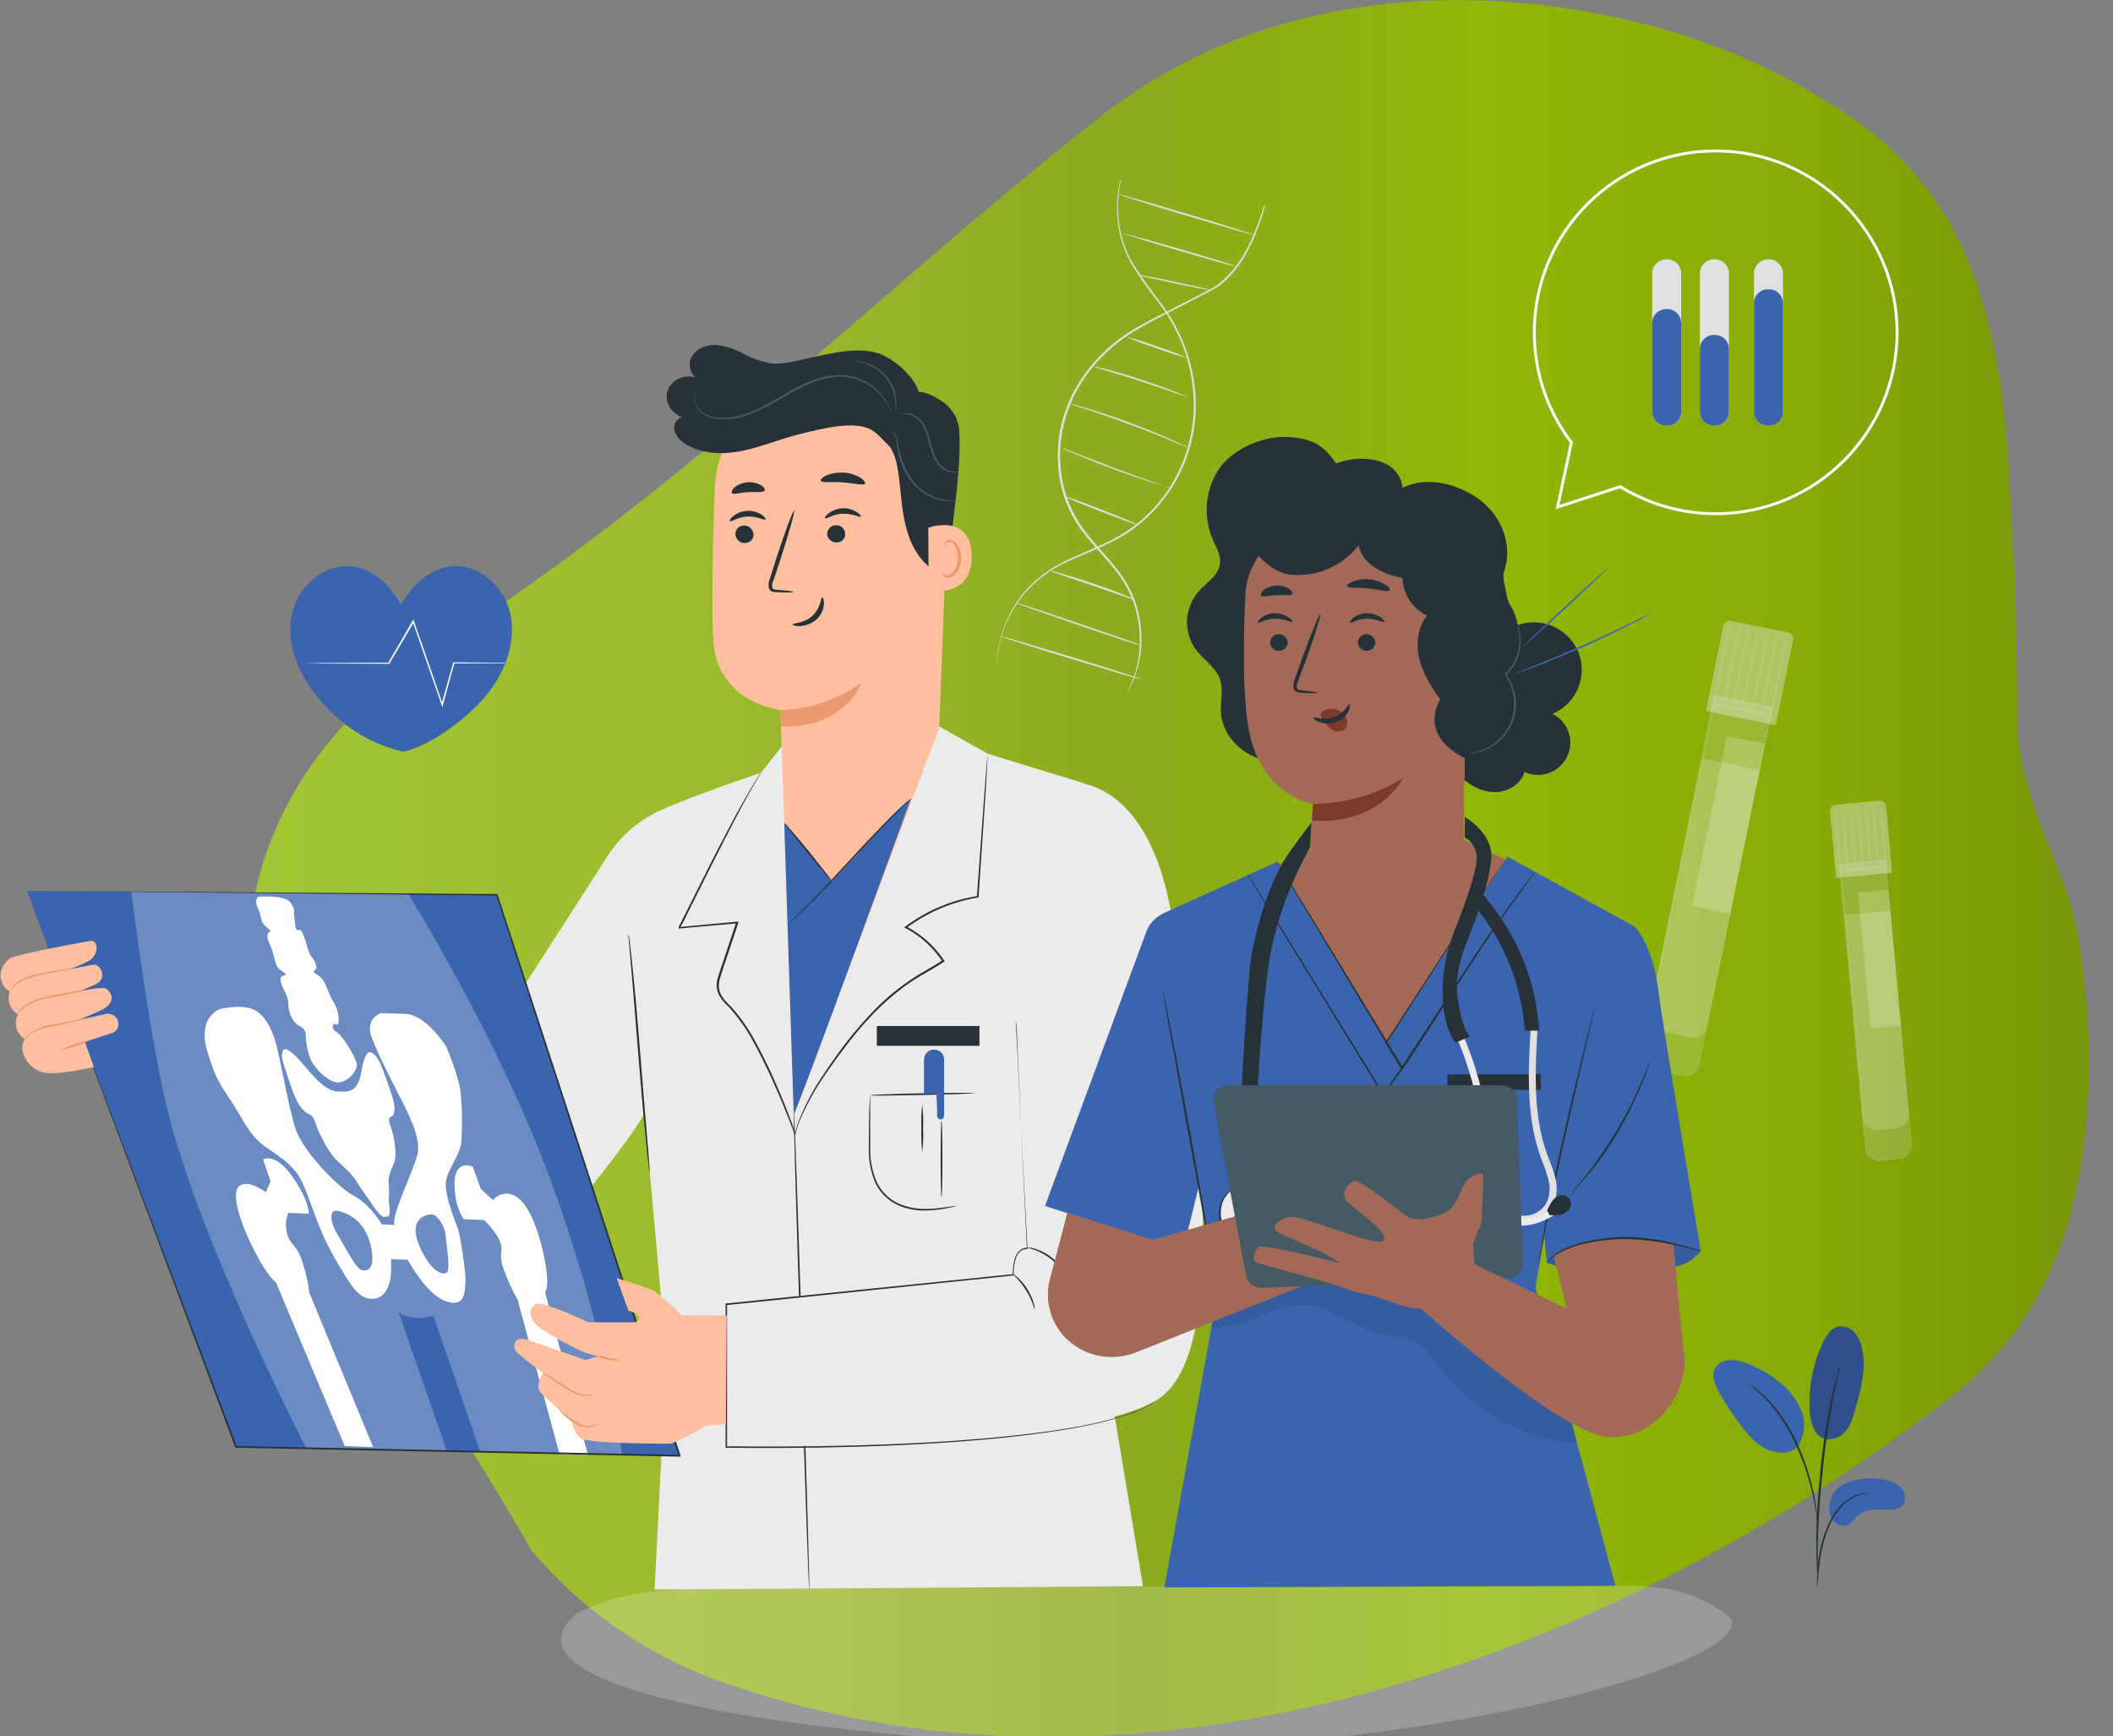 <svg xmlns="http://www.w3.org/2000/svg" xmlns:xlink="http://www.w3.org/1999/xlink" id="efR4aEi7Ncq1" width="735" height="604"><rect width="100%" height="100%" fill="#808080" stroke="none"/><style>@keyframes efR4aEi7Ncq6__m{0%,to{d:path('M701.8,241.3C699.688,278.514,719,298.6,723.4,328.9C725.7,344.1,726.9,359.2,726.6,374.1C725.4,415,716.5,455.3,680.8,484.1C569.2,572.3,404.2,635.6,259.1,587.7C243.2,583,229.2,576.2,216.9,567.9C204.6,559.8,194.1,550.1,184.9,539.4C168.8,510.8,148.7,480.9,130.8,450.4C121.8,435.1,113.3,419.6,106,404C69.5,342.1,82.8,269.4,152.2,225.2C241.4,167.6,304,102.5,382.1,41.1C437.6,-3.2,513.5,-8.9,581.4,10.9C601.3,17,620.7,25.6,638.4,37.2C651.7,45.3,662.3,55.1,670.4,65.8C678.5,76.5,684.4,88.5,688.3,100.9C696.3,125.4,698.6,152.2,699.6,179.6C701,199.1,700.953,217.347,701.8,241.3Z')}31.25%{d:path('M701.8,241.3C701.287,288.104,715.464,298.542,723.4,328.9C727.244,354.161,726.9,359.2,726.6,374.1C725.4,415,716.5,455.3,680.8,484.1C586.951,588.211,404.2,635.6,259.1,587.7C243.2,583,229.2,576.2,216.9,567.9C195.304,549.213,188.503,535.404,180.1,512.589C164,483.989,148.7,480.9,130.8,450.4C121.8,435.1,113.3,419.6,106,404C69.5,342.1,70.034,277.948,152.2,225.2C246.762,171.102,309.486,133.446,382.1,41.1C418.596,1.122,513.5,-8.9,581.4,10.9C601.3,17,620.7,25.6,638.4,37.2C651.7,45.3,662.3,55.1,670.4,65.8C678.5,76.5,684.4,88.5,688.3,100.9C696.3,125.4,698.6,152.2,699.6,179.6C701,199.1,701.5,219.7,701.8,241.3Z')}68.75%{d:path('M693.234,241.4C692.721,288.204,697.852,287.978,705.609,319.1C713.873,346.284,713.865,350.922,718.868,369.5C727.392,416.633,706.1,450.758,670.4,479.558C576.551,583.669,387.7,622.465,242.6,574.565C226.7,569.865,215.232,563.076,200.8,550.662C182.447,531.661,166.245,486.875,180.1,512.589C164,483.989,148.7,480.9,130.8,450.4C121.8,435.1,113.3,419.6,106,404C95.38,333.313,98.666,279.573,150.7,222.8C276.052,178.083,309.299,82.545,382.1,41.1C430.201,9.056,530.7,-0.353,598.6,19.447C618.5,25.547,620.7,25.6,638.4,37.2C651.7,45.3,662.3,55.1,670.4,65.8C678.5,76.5,684.4,88.5,688.3,100.9C696.3,125.4,698.6,152.2,699.6,179.6C701,199.1,692.934,219.8,693.234,241.4Z')}}@keyframes efR4aEi7Ncq23_s_do{0%,81.25%,to{stroke-dashoffset:727.95}25%,61.25%{stroke-dashoffset:0}}@keyframes efR4aEi7Ncq23_s_da{0%,25%,61.25%,81.25%,to{stroke-dasharray:727.95}}@keyframes efR4aEi7Ncq54_tr__tr{0%,50%,to{transform:translate(284.951px,199.297px) rotate(0deg)}25%,75%{transform:translate(284.951px,199.297px) rotate(-4.133deg)}}@keyframes efR4aEi7Ncq55__m{0%,50%,to{d:path('M329.8,173L325.7,278.6L272.8,276.9C272.2,270.8,271.5,247,271.5,247C271.5,247,249.4,244.6,248.1,222.7C247.5,212.1,247.9,190,248.6,170.1C249,159.5,253.5,149.4,261.1,142.1C268.8,134.8,279,130.7,289.6,130.8C295,130.9,300.4,132,305.4,134.2C310.4,136.4,314.9,139.5,318.6,143.4C322.3,147.3,325.3,152,327.2,157C329.1,162.2,330,167.6,329.8,173Z')}25%,75%{d:path('M329.8,173L321.534,278.299L267.443,274.39C266.843,268.29,268.638,246.246,268.638,246.246C268.638,246.246,249.4,244.6,248.1,222.7C247.5,212.1,247.9,190,248.6,170.1C249,159.5,253.5,149.4,261.1,142.1C268.8,134.8,279,130.7,289.6,130.8C295,130.9,300.4,132,305.4,134.2C310.4,136.4,314.9,139.5,318.6,143.4C322.3,147.3,325.3,152,327.2,157C329.1,162.2,330,167.6,329.8,173Z')}}@keyframes efR4aEi7Ncq56__m{0%,50%,to{d:path('M271.5,247C281.6,246.7,291.4,243.4,299.7,237.5C299.7,237.5,293.7,253.6,271.7,252.7Q271.5,247,271.5,247Z')}25%,75%{d:path('M268.638,246.246C278.738,245.946,291.4,243.4,299.7,237.5C299.7,237.5,289.219,254.312,268.191,252.43Q268.558,248.017,268.638,246.246Z')}}@keyframes efR4aEi7Ncq114_tr__tr{0%,50%,to{transform:translate(493.997px,259.527px) rotate(0deg)}25%,75%{transform:translate(493.997px,259.527px) rotate(5.965deg)}}@keyframes efR4aEi7Ncq126__m{0%,50%,to{d:path('M456.7,279.6C467.8,279.6,478.7,276.5,488.1,270.6C488.1,270.6,480,287.2,456.4,285.4L456.7,279.6Z')}25%,75%{d:path('M457.022,279.556C468.122,279.556,478.7,276.5,488.1,270.6C488.1,270.6,482.707,287.266,459.107,285.466L457.022,279.556Z')}}@keyframes efR4aEi7Ncq160_tr__tr{0%,to{transform:translate(632.275px,548.6px) rotate(0deg)}50%{transform:translate(632.275px,548.6px) rotate(11.508deg)}}@keyframes efR4aEi7Ncq168_to__to{0%,50%,to{transform:translate(596.8px,115.6px)}25%{transform:translate(596.8px,127.5px)}75%{transform:translate(596.8px,124.7px)}}</style><defs><linearGradient id="efR4aEi7Ncq6-fill" x1="86.181" y1="302.071" x2="726.705" y2="302.071" spreadMethod="pad" gradientUnits="userSpaceOnUse"><stop id="efR4aEi7Ncq6-fill-0" offset="0%" stop-color="#A2C733"></stop><stop id="efR4aEi7Ncq6-fill-1" offset="26.69%" stop-color="#9BBA2D"></stop><stop id="efR4aEi7Ncq6-fill-2" offset="47.83%" stop-color="#8BAA1D"></stop><stop id="efR4aEi7Ncq6-fill-3" offset="67.05%" stop-color="#91B708"></stop><stop id="efR4aEi7Ncq6-fill-4" offset="85.02%" stop-color="#87AA07"></stop><stop id="efR4aEi7Ncq6-fill-5" offset="100%" stop-color="#779608"></stop></linearGradient><rect id="efR4aEi7Ncq2" width="677" height="604" rx="0" ry="0"></rect></defs><g id="efR4aEi7Ncq3"><g id="efR4aEi7Ncq4" clip-path="url(#efR4aEi7Ncq8)"><g id="efR4aEi7Ncq5"><path d="M701.8 241.3c-2.112 37.214 17.2 57.3 21.6 87.6 2.3 15.2 3.5 30.3 3.2 45.2-1.2 40.9-10.1 81.2-45.8 110-111.6 88.2-276.6 151.5-421.7 103.6-15.9-4.7-29.9-11.5-42.2-19.8-12.3-8.1-22.8-17.8-32-28.5-16.1-28.6-36.2-58.5-54.1-89-9-15.3-17.5-30.8-24.8-46.4-36.5-61.9-23.2-134.6 46.2-178.8C241.4 167.6 304 102.5 382.1 41.1c55.5-44.3 131.4-50 199.3-30.2 19.9 6.1 39.3 14.7 57 26.3 13.3 8.1 23.9 17.9 32 28.6 8.1 10.7 14 22.7 17.9 35.1 8 24.5 10.3 51.3 11.3 78.7 1.4 19.5 1.353 37.747 2.2 61.7z" fill="url(#efR4aEi7Ncq6-fill)" style="animation:efR4aEi7Ncq6__m 8000ms linear infinite normal forwards"></path><path id="efR4aEi7Ncq7" d="M264.8 552c-52 0-55.3 6-64 9-29.5 25 62.6 41.5 171 46.5 118.5 5.5 251-31.5 228-46.5-18.4-12-29-9-58-9h-277z" opacity=".2" fill="#FFF" stroke="none" stroke-width="1"></path></g><clipPath id="efR4aEi7Ncq8"><use id="efR4aEi7Ncq9" width="677" height="604" xlink:href="#efR4aEi7Ncq2" transform="translate(57.8)" fill="#000" stroke="none" stroke-width="1"></use></clipPath></g></g><path id="efR4aEi7Ncq10" d="M389.9 62.6c0 .2 0 .4-.1.5-.1.3-.2.9-.3 1.5-.3 2-.5 4-.6 6-.1 3.2.2 6.4.8 9.5.8 4.1 2.3 8.1 4.5 11.7 2.7 4.3 5.6 8.5 8.8 12.5 3.6 4.6 6.6 9.8 8.8 15.3 2.4 6.1 3.8 12.5 4.1 19 .6 14.2-4.4 28-14 38.5-4.4 4.8-9.7 8.8-15.6 11.6-5.6 2.8-11.1 4.8-16.1 7.2-4.6 2.2-8.8 5.2-12.3 8.9-5.1 5.4-8.6 12.1-10.2 19.3-.3 1.3-.4 2.4-.6 3.4-.2 1-.2 1.9-.2 2.5 0 .7 0 1.2-.1 1.6V230c0-.7.1-1.5.2-2.6.1-1 .3-2.2.6-3.4.6-3.1 1.7-6.2 3-9.1 1.8-3.8 4.2-7.4 7.1-10.5 3.6-3.7 7.8-6.8 12.4-9 4.9-2.5 10.5-4.5 16-7.3 5.8-2.8 11-6.7 15.3-11.4 9.5-10.4 14.4-24.1 13.8-38.1-.3-6.5-1.6-12.8-4-18.9-2.2-5.4-5.1-10.5-8.7-15.1-3.2-4-6.1-8.2-8.8-12.6-2.1-3.7-3.6-7.7-4.4-11.9-.6-3.2-.8-6.4-.7-9.6.1-2 .3-4 .7-6 .1-.7.3-1.2.3-1.5l.3-.4z" fill="#E0E0E0" stroke="none" stroke-width="1"></path><path id="efR4aEi7Ncq11" d="M440.2 71c-.7 2.7-1.5 5.3-2.5 7.9-1.1 3.1-2.4 6-4 8.9-2 3.8-4.7 7.3-7.9 10.2-.9.8-1.9 1.6-3 2.2-1.1.7-2.2 1.3-3.4 1.9l-7.2 3.7c-5 2.6-10.4 5.2-15.9 8.4-5.7 3.2-10.9 7.4-15.2 12.3-4.7 5.3-8.2 11.6-10.3 18.3-2.1 6.8-2.6 13.9-1.5 20.9 1 6.5 3.5 12.7 7.4 18.1 3.7 5.1 8 9.3 11.5 13.7 1.7 2.1 3.2 4.4 4.5 6.8 1.2 2.2 2.1 4.6 2.8 7 1.2 4.2 1.7 8.5 1.5 12.8-.1 3.2-.7 6.5-1.7 9.6-.6 2-1.4 3.9-2.3 5.7-.3.6-.6 1.1-.8 1.4-.2.3-.3.5-.3.5s.1-.2.2-.5c.2-.3.4-.8.7-1.4.9-1.9 1.6-3.8 2.2-5.7.9-3.1 1.4-6.3 1.5-9.6.1-4.2-.4-8.5-1.6-12.6-.7-2.4-1.7-4.7-2.8-6.9-1.3-2.4-2.8-4.6-4.5-6.7-3.5-4.4-7.8-8.6-11.6-13.7-3.9-5.4-6.5-11.7-7.5-18.3-1.1-7.1-.6-14.3 1.5-21.2 2.1-6.8 5.7-13.1 10.4-18.5 4.4-5 9.6-9.3 15.4-12.5 5.5-3.1 10.9-5.7 15.9-8.3l7.2-3.7c1.2-.6 2.3-1.2 3.4-1.8 1-.7 2-1.4 2.9-2.2 3.2-2.9 5.9-6.3 7.9-10 1.6-2.8 2.9-5.8 4.1-8.8 1-2.5 1.6-4.5 2-5.8l.5-1.5c.4-.4.5-.6.5-.6z" fill="#E0E0E0" stroke="none" stroke-width="1"></path><path id="efR4aEi7Ncq12" d="M421.3 100.9c0 .2-5.8-.9-12.9-2.4-7.1-1.5-12.8-2.8-12.8-2.9 0-.2 5.8.9 12.9 2.4 7.1 1.5 12.8 2.8 12.8 2.9z" fill="#E0E0E0" stroke="none" stroke-width="1"></path><path id="efR4aEi7Ncq13" d="M430 92.7c0 .2-8.9-2.3-19.9-5.5-10.9-3.2-19.7-6-19.7-6.1 0-.1 8.9 2.3 19.9 5.5 11 3.2 19.8 5.9 19.7 6.1z" fill="#E0E0E0" stroke="none" stroke-width="1"></path><path id="efR4aEi7Ncq14" d="M436.5 81.8c0 .2-10.7-2.9-23.8-6.8-13.1-3.9-23.7-7.3-23.6-7.4.1-.2 10.7 2.9 23.9 6.8 13 3.9 23.5 7.3 23.5 7.4z" fill="#E0E0E0" stroke="none" stroke-width="1"></path><path id="efR4aEi7Ncq15" d="M395.7 182.5c-.1.2-5.8-1.9-12.8-4.6-7-2.7-12.6-5-12.5-5.2.1-.2 5.8 1.9 12.8 4.6 6.9 2.7 12.5 5 12.5 5.2z" fill="#E0E0E0" stroke="none" stroke-width="1"></path><path id="efR4aEi7Ncq16" d="M406.9 169.6c-.5-.1-1-.2-1.5-.4-1-.3-2.4-.7-4.1-1.2-3.4-1.1-8.2-2.7-13.4-4.6-5.2-1.9-9.8-3.8-13.2-5.2-1.7-.7-3-1.3-3.9-1.7-.5-.2-1-.4-1.4-.7.5.1 1 .3 1.5.5l4 1.6c3.4 1.3 8 3.1 13.2 5.1 5.1 1.9 9.9 3.6 13.3 4.8l4 1.4c.5 0 1 .1 1.5.4z" fill="#E0E0E0" stroke="none" stroke-width="1"></path><path id="efR4aEi7Ncq17" d="M413.4 155.7c-.6-.2-1.1-.4-1.7-.6l-4.4-1.8c-3.7-1.6-8.9-3.7-14.7-5.8-5.8-2.2-11.1-3.9-14.9-5.2l-4.6-1.5c-.6-.2-1.1-.4-1.7-.6.6.1 1.2.2 1.7.4 1.1.3 2.7.7 4.6 1.3 3.9 1.2 9.2 2.9 15 5 5.8 2.2 11 4.3 14.7 6 1.8.8 3.3 1.5 4.3 2 .6.1 1.2.4 1.7.8z" fill="#E0E0E0" stroke="none" stroke-width="1"></path><path id="efR4aEi7Ncq18" d="M413.4 138.2c-.5-.1-.9-.2-1.3-.4l-3.5-1.2c-3-1-7-2.4-11.6-3.9-4.5-1.5-8.6-2.7-11.6-3.6l-3.6-1.1c-.4-.1-.9-.3-1.3-.5.5 0 .9.1 1.3.2.9.2 2.1.5 3.6.9 3 .8 7.2 2 11.7 3.5 4.5 1.5 8.6 3 11.5 4.1 1.4.6 2.6 1 3.4 1.4.6.2 1 .4 1.4.6z" fill="#E0E0E0" stroke="none" stroke-width="1"></path><path id="efR4aEi7Ncq19" d="M413.6 124.7c-3.8-1-7.5-2.1-11.1-3.5-3.7-1.2-7.4-2.5-10.9-4.1 3.8 1 7.5 2.1 11.1 3.5 3.7 1.2 7.3 2.6 10.9 4.1z" fill="#E0E0E0" stroke="none" stroke-width="1"></path><path id="efR4aEi7Ncq20" d="M394.9 208.7l-1.2-.3-3.2-1.1-10.4-3.6-10.4-3.5-3.2-1.1c-.4-.1-.8-.3-1.1-.5.4 0 .8.1 1.2.2.8.2 1.9.5 3.2.9 2.7.8 6.4 1.9 10.5 3.3s7.7 2.7 10.3 3.8c1.3.5 2.4.9 3.1 1.2.5.3.9.5 1.2.7z" fill="#E0E0E0" stroke="none" stroke-width="1"></path><path id="efR4aEi7Ncq21" d="M397.1 224.6c-.1.2-9.9-3-22-7.2s-21.8-7.5-21.8-7.7c.1-.2 9.9 3 22 7.2 12.1 4.1 21.9 7.5 21.8 7.7z" fill="#E0E0E0" stroke="none" stroke-width="1"></path><path id="efR4aEi7Ncq22" d="M396.9 236.3c0 .2-11-3.1-24.5-7.2s-24.4-7.6-24.3-7.8c0-.2 11 3.1 24.5 7.2s24.4 7.6 24.3 7.8z" fill="#E0E0E0" stroke="none" stroke-width="1"></path><path d="M198.5 136.8h-.9l-2.8.1c-2.4.1-6 .2-10.6.3h-7.7c-1.5 0-2.9-.1-4.4-.4-1.5-.6-2.9-1.3-4.3-2-1.5-.7-3.2-.9-4.9-.6-.4.1-.9.2-1.3.3-.4.1-.8.3-1.1.6-.7.6-1.3 1.2-1.8 2-2.1 3.3-3.8 6.8-5 10.5-1.5 3.8-2.8 7.9-4.3 12.2-.2.5-.4 1.1-.6 1.6l-.2.4c0 .1-.1.2-.1.2 0 .1-.1.1-.2.2-.1 0-.1.1-.2.1-.4-.1-.4-.3-.5-.5-.1-.1-.1-.3-.2-.4-.3-1.1-.5-2.3-.6-3.4-.3-2.3-.6-4.7-.8-7.1-.9-9.6-1.6-19.9-2.5-30.7-.5-5.4-.9-11-1.9-16.5-.1-.7-.3-1.4-.5-2.1l-.3-.9c-.2-.3-.3-.4-.5-.3-.5.4-.9.9-1.2 1.5-.3.6-.7 1.3-.9 1.9-1.1 2.7-2.2 5.5-3 8.3-1.8 5.6-3.3 11.4-4.8 17.3l-.6 2.2c-.2.8-.4 1.5-.6 2.3-.3.8-.9 1.4-1.5 1.9s-1.5.8-2.3.9c-1.6.1-3.1.1-4.7.1-1.6-.1-3.2-.3-4.7-.7-1.9-.5-3.8-1.3-5.6-2.2-.8-.5-1.7-1-2.6-1.3-.4-.2-.8-.2-1.3-.1-.4.1-.8.3-1.1.6-.6.8-1 1.6-1.2 2.5-.3.9-.6 1.9-.8 2.8-.5 1.9-1 3.7-1.4 5.6-1 3.7-1.9 7.4-3.1 11.1 0 .1-.1.3-.2.4-.1.1-.2.2-.3.2-.1 0-.3 0-.4-.1-.2-.2-.4-.4-.5-.7-.2-.4-.3-.9-.5-1.4-.3-.9-.5-1.8-.6-2.8-.4-1.8-.7-3.7-1-5.5-1.2-7.3-2.2-14.4-3.2-21.3-.5-3.4-1-6.8-1.7-10.1-.2-.8-.4-1.6-.7-2.4-.2-.7-1 .1-1.4.7-.9 1.3-1.8 2.7-2.5 4.2-3 5.8-5.3 11.6-8 16.9-.6 1.4-1.4 2.6-2.2 3.9-.2.4-.6.6-1 .7-.4.1-.8.1-1.2 0-.7-.3-1.4-.7-1.8-1.3-.5-.5-1-.9-1.6-1.2-.6-.3-1.2-.4-1.9-.4-1.3.3-2.5 1-3.4 1.9-.5.5-1.2.8-1.9 1-.4.1-.7 0-1.1-.1-.3-.1-.6-.3-.9-.6-.9-.9-1.8-1.9-2.5-3-.8-1-1.5-2-2.2-3-.7-.9-1.5-1.7-2.5-2.4-1-.6-2.1.2-2.9.8-.9.7-1.7 1.4-2.4 2.2-1.4 1.5-2.8 3.1-4 4.8v.1h-.1l-21.9-.1h-7.8 7.8l21.9-.1-.1.1c1.3-1.7 2.6-3.3 4-4.9.8-.8 1.6-1.6 2.5-2.3.5-.4 1-.7 1.5-.9.3-.1.6-.2.9-.2.3 0 .6.1.9.3 1 .7 1.9 1.5 2.7 2.5.8 1 1.5 2 2.2 3 .7 1 1.5 2 2.4 2.9.2.2.5.4.8.5.3.1.6.1.8.1.6-.2 1.2-.5 1.7-.9 1-1 2.2-1.7 3.6-2 .7 0 1.5.1 2.1.4.7.3 1.3.7 1.8 1.3.4.5 1 1 1.6 1.2.3.1.7.1 1 0 .2 0 .5-.3.7-.6.8-1.2 1.6-2.5 2.2-3.8 2.6-5.3 5-11.1 8-17 .7-1.5 1.6-2.9 2.5-4.3.3-.4.6-.7.9-.9.1-.1.2-.2.4-.2s.3-.1.4 0c.1 0 .3.1.4.2l.3.3c.3.7.5 1.5.7 2.3.7 3.3 1.2 6.7 1.8 10.2 1.1 6.9 2 14 3.3 21.2.3 1.8.6 3.6 1 5.5l.6 2.7c.1.4.3.9.4 1.3.1.2.1.3.3.4-.1 0 0 .2 0 .1 0 0 0-.1 0 0 0-.1.1-.1.1-.2 1.2-3.6 2.1-7.3 3-11 .5-1.9.9-3.7 1.4-5.6.3-.9.5-1.9.8-2.8.1-.5.3-.9.5-1.4.2-.5.5-1 .8-1.4.4-.4.9-.7 1.4-.8.5-.1 1.1 0 1.6.1 1 .3 1.9.8 2.7 1.3 1.7.9 3.5 1.7 5.4 2.2 1.5.4 3 .6 4.6.7 1.5 0 3.1 0 4.6-.1.7-.1 1.4-.3 2-.8.6-.4 1-1 1.4-1.6.3-.7.5-1.4.6-2.2l.6-2.2c1.5-6 3.1-11.7 4.8-17.4.9-2.8 1.8-5.6 3-8.3.3-.7.6-1.3 1-2l.6-.9c.2-.3.6-.6.9-.8.1 0 .3-.1.4-.1.1 0 .3.1.4.1.2.1.3.3.4.5.2.3.3.7.4 1.1.2.7.3 1.4.5 2.1.9 5.6 1.4 11.2 1.9 16.6.9 10.8 1.6 21.1 2.4 30.8.2 2.4.5 4.8.8 7.1.1 1.1.3 2.3.6 3.4 0 .1.1.3.1.4 0 .1 0 .1.1.1 0 0-.1 0 0 .1s0-.1-.1-.1 0 0 0 0 .1-.1.1-.2l.2-.4c.2-.5.4-1 .6-1.6 1.5-4.2 2.8-8.3 4.3-12.1 1.3-3.7 3-7.3 5.1-10.6.5-.8 1.2-1.5 1.9-2 .4-.3.8-.5 1.2-.6.4-.1.9-.2 1.3-.3 1.7-.3 3.5 0 5 .7s2.8 1.6 4.2 2c1.4.3 2.9.4 4.3.4 2.8.1 5.3 0 7.6 0l10.6-.1h2.8c.7-.2 1-.2 1-.2z" transform="matrix(-1 0 0 1 213.178 0)" fill="none" stroke="#86BA2D" stroke-dashoffset="727.95" stroke-dasharray="727.95" style="animation-name:efR4aEi7Ncq23_s_do,efR4aEi7Ncq23_s_da;animation-duration:8000ms;animation-fill-mode:forwards;animation-timing-function:linear;animation-direction:normal;animation-iteration-count:infinite"></path><g id="efR4aEi7Ncq24" stroke="none" stroke-width="1"><path id="efR4aEi7Ncq25" d="M596.6 242.1l19.9 4.1L591 370.6c-.2 1.2-1 2.3-2 2.9-1 .7-2.3.9-3.5.7l-10.9-2.2c-1.2-.2-2.3-1-2.9-2-.7-1-.9-2.3-.7-3.5l25.6-124.4z" opacity=".2" fill="#E0E0E0"></path><path id="efR4aEi7Ncq26" d="M592.1 263.8l19.9 4.1-18.3 89.4c-.2 1.2-1 2.3-2 2.9-1 .7-2.3.9-3.5.7l-10.9-2.2c-1.2-.2-2.3-1-2.9-2-.7-1-.9-2.3-.7-3.5l18.4-89.4z" opacity=".2" fill="#F5F5F5"></path><path id="efR4aEi7Ncq27" d="M614 258.7l-13.3-2.7-12.1 59.1 13.3 2.7 12.1-59.1z" opacity=".2" fill="#FFF"></path><path id="efR4aEi7Ncq28" d="M585.6 374.2c.9.1 1.8 0 2.6-.3 1-.4 1.8-1.1 2.3-2.1.3-.6.5-1.3.6-1.9.1-.7.3-1.5.5-2.3 1.3-6.6 3.2-16.1 5.6-27.9 4.8-23.7 11.5-56.6 19-93.6l.2.4-15.4-3.1-4.5-.9.4-.2c-8.1 39.6-15.4 75.2-20.7 100.9-1.3 6.4-2.5 12.2-3.6 17.3-.3 1.3-.5 2.5-.8 3.7-.1.6-.3 1.2-.4 1.7-.1.5-.2 1.1-.3 1.7 0 1 .3 2.1 1 2.9.6.7 1.4 1.3 2.3 1.5l8.2 1.8 2.1.5c.7-.2.9-.1.9-.1l-.7-.1-2.2-.4-8.3-1.7c-1-.3-1.9-.9-2.6-1.7-.6-.8-1-1.9-1-2.9 0-.6.1-1.2.3-1.7.1-.6.2-1.2.3-1.7.2-1.2.5-2.4.7-3.7 1-5.1 2.2-10.9 3.5-17.4 5.2-25.7 12.5-61.4 20.5-100.9v-.3l.3.1 4.6.9 15.4 3.1.3.1v.3c-7.6 37-14.4 69.9-19.2 93.6l-5.8 27.9c-.2.8-.3 1.6-.5 2.3-.1.7-.3 1.4-.6 2-.5 1-1.4 1.7-2.4 2.1-.6.2-1.3.3-2 .3-.2-.1-.4-.2-.6-.2z" opacity=".2" fill="#E0E0E0"></path><path id="efR4aEi7Ncq29" d="M602.3 216l19.6 4c.6.1 1.2.5 1.5 1 .3.5.5 1.2.3 1.8l-6 29.5-24.3-5 6-29.4c.1-.3.2-.6.4-.9.2-.3.4-.5.7-.7.3-.2.6-.3.9-.4.2.1.6.1.9.1z" opacity=".4" fill="#EBEBEB"></path><path id="efR4aEi7Ncq30" d="M618.2 249.3c0 .2-5.5-.8-12.3-2.2-6.7-1.4-12.2-2.6-12.1-2.8 0-.2 5.5.8 12.3 2.2 6.7 1.3 12.1 2.6 12.1 2.8z" opacity=".2" fill="#E0E0E0"></path><path id="efR4aEi7Ncq31" d="M596.1 244.5c-.2 0 1-6.3 2.5-14 1.6-7.7 3-13.9 3.2-13.9.2 0-1 6.3-2.5 14-1.6 7.7-3 13.9-3.2 13.9z" opacity=".2" fill="#E0E0E0"></path><path id="efR4aEi7Ncq32" d="M599.4 245.2c-.2 0 1-6.3 2.5-14 1.6-7.7 3-13.9 3.2-13.9.2 0-1 6.3-2.5 14-1.7 7.7-3.1 13.9-3.2 13.9z" opacity=".2" fill="#E0E0E0"></path><path id="efR4aEi7Ncq33" d="M602.7 245.9c-.2 0 1-6.3 2.5-14 1.6-7.7 3-13.9 3.2-13.9.2 0-1 6.3-2.5 14s-3 13.9-3.2 13.9z" opacity=".2" fill="#E0E0E0"></path><path id="efR4aEi7Ncq34" d="M606 246.5c-.2 0 1-6.3 2.5-14 1.6-7.7 3-13.9 3.2-13.9.2 0-1 6.3-2.5 14s-3 14-3.2 13.9z" opacity=".2" fill="#E0E0E0"></path><path id="efR4aEi7Ncq35" d="M609.4 247.2c-.2 0 1-6.3 2.5-14 1.6-7.7 3-13.9 3.2-13.9.2 0-1 6.3-2.5 14-1.7 7.7-3.1 14-3.2 13.9z" opacity=".2" fill="#E0E0E0"></path><path id="efR4aEi7Ncq36" d="M612.6 247.9c-.2 0 1-6.3 2.5-14 1.6-7.7 3-13.9 3.2-13.9.2 0-1 6.3-2.5 14-1.6 7.7-3 13.9-3.2 13.9z" opacity=".2" fill="#E0E0E0"></path><path id="efR4aEi7Ncq37" d="M616 248.6c-.2 0 1-6.3 2.5-14 1.6-7.7 3-13.9 3.2-13.9.2 0-1 6.3-2.5 14-1.6 7.7-3 13.9-3.2 13.9z" opacity=".2" fill="#E0E0E0"></path><path id="efR4aEi7Ncq38" d="M640 300.8l15.9-1.5L665 398c.1 1.2-.3 2.4-1.1 3.4-.8.9-1.9 1.5-3.1 1.7l-6.7.6c-1.2.1-2.4-.3-3.4-1.1-.9-.8-1.5-1.9-1.7-3.1l-9-98.7z" opacity=".2" fill="#E0E0E0"></path><path id="efR4aEi7Ncq39" d="M641.6 318.3l15.9-1.5 6.5 70.6c.1 1.2-.3 2.4-1.1 3.4-.8.9-1.9 1.5-3.1 1.7l-6.7.6c-1.2.1-2.4-.3-3.4-1.1-.9-.8-1.5-1.9-1.7-3.1l-6.4-70.6z" opacity=".2" fill="#F5F5F5"></path><path id="efR4aEi7Ncq40" d="M656.9 309.5l-10.6 1 4.4 47.3 10.6-1-4.4-47.3z" opacity=".2" fill="#FFF"></path><path id="efR4aEi7Ncq41" d="M660.8 403c.7-.1 1.4-.4 2-.7.7-.5 1.3-1.1 1.7-1.9.2-.5.4-1 .5-1.5 0-.6 0-1.2-.1-1.8-.5-5.3-1.2-13-2.2-22.5-1.8-19.1-4.3-45.5-7-75.3l.3.3-11.3 1-4.6.4.3-.3c2.8 31.3 5.4 59.5 7.2 79.8.5 5.1.9 9.7 1.2 13.7.2 2 .3 3.9.5 5.6.1.8.5 1.5 1 2 .5.6 1.1 1 1.9 1.3 1.2.3 2.5.4 3.7.1l2.8-.2 1.7-.1.4.1-.6.1-1.7.2-2.8.3-1.8.2c-.7.1-1.4 0-2-.3-.8-.3-1.4-.8-2-1.4-.5-.6-.9-1.4-1.1-2.2-.2-1.7-.4-3.6-.6-5.6-.4-4-.8-8.6-1.3-13.7-1.9-20.3-4.5-48.5-7.4-79.8v-.3h.3l4.6-.4 11.3-1h.3v.3c2.7 29.7 5.1 56.2 6.8 75.3.8 9.5 1.5 17.2 2 22.5.1.6.1 1.3.1 1.9-.1.7-.3 1.4-.7 2-.4.6-.9 1.1-1.5 1.5-.5.3-1 .5-1.5.6 0-.2-.2-.2-.4-.2z" opacity=".2" fill="#E0E0E0"></path><path id="efR4aEi7Ncq42" d="M638.8 279.9l14.7-1.4c.6-.1 1.3.1 1.7.5.5.4.8 1 .9 1.6l2.1 23-19.5 1.8-2.1-23c0-.3 0-.6.1-.9.1-.3.2-.6.4-.8.2-.2.5-.4.7-.6.4 0 .7-.1 1-.2z" opacity=".4" fill="#EBEBEB"></path><path id="efR4aEi7Ncq43" d="M657.9 301.4c-6.5 1-13 1.6-19.5 1.8 3.2-.6 6.5-1 9.7-1.2 3.2-.5 6.5-.7 9.8-.6z" opacity=".2" fill="#E0E0E0"></path><path id="efR4aEi7Ncq44" d="M640.2 302.8c-.7-3.7-1.1-7.4-1.3-11.1-.5-3.7-.7-7.5-.7-11.2.6 3.7 1.1 7.4 1.3 11.1.4 3.7.6 7.5.7 11.2z" opacity=".2" fill="#E0E0E0"></path><path id="efR4aEi7Ncq45" d="M642.8 302.6c-.7-3.7-1.1-7.4-1.3-11.1-.5-3.7-.7-7.5-.7-11.2.6 3.7 1.1 7.4 1.3 11.1.4 3.7.6 7.4.7 11.2z" opacity=".2" fill="#E0E0E0"></path><path id="efR4aEi7Ncq46" d="M645.5 302.3c-.6-3.7-1.1-7.4-1.3-11.1-.4-3.7-.7-7.5-.7-11.2.7 3.7 1.1 7.4 1.3 11.1.4 3.8.6 7.5.7 11.2z" opacity=".2" fill="#E0E0E0"></path><path id="efR4aEi7Ncq47" d="M648.1 302.1c-.6-3.7-1.1-7.4-1.3-11.1-.4-3.7-.7-7.5-.7-11.2.6 3.7 1.1 7.4 1.3 11.1.4 3.7.6 7.4.7 11.2z" opacity=".2" fill="#E0E0E0"></path><path id="efR4aEi7Ncq48" d="M650.8 301.8c-.7-3.7-1.1-7.4-1.3-11.1-.5-3.7-.7-7.5-.7-11.2.6 3.7 1.1 7.4 1.3 11.1.4 3.7.7 7.5.7 11.2z" opacity=".2" fill="#E0E0E0"></path><path id="efR4aEi7Ncq49" d="M653.4 301.6c-.6-3.7-1.1-7.4-1.3-11.2-.5-3.7-.7-7.5-.7-11.2.6 3.7 1.1 7.4 1.3 11.1.5 3.8.7 7.5.7 11.3z" opacity=".2" fill="#E0E0E0"></path><path id="efR4aEi7Ncq50" d="M656.1 301.3c-.6-3.7-1.1-7.4-1.3-11.1-.4-3.7-.7-7.5-.7-11.2.7 3.7 1.1 7.4 1.3 11.1.4 3.7.7 7.5.7 11.2z" opacity=".2" fill="#E0E0E0"></path></g><g id="efR4aEi7Ncq51" stroke="none" stroke-width="1"><path id="efR4aEi7Ncq52" d="M177.5 213.4c-2.1-9.4-11-17.4-20.5-16.4-5.6.6-10.8 4-14.2 8.5-1.2 1.5-2.3 3.1-3.3 4.8-1-1.7-2.1-3.3-3.3-4.8-3.4-4.5-8.5-8-14.1-8.5-9.6-.9-18.4 7.1-20.5 16.4-2.1 9.3 1.4 19.3 7.2 26.9 5.8 7.7 15.3 17.5 31.6 21.2 10.7-2.5 24.3-13.5 30-21.2 5.7-7.6 9.2-17.6 7.1-26.9z" fill="#3A65AE"></path><path id="efR4aEi7Ncq53" d="M175.8 230.7H171l-13.1.1.2-.2c-1.2 4.2-2.5 9.2-4 14.6l-.2.9-.3-.9-7.6-21.9c-.8-2.4-1.7-4.8-2.5-7.2l.6.1-8.6 14.6-.1.1h-.2l-23-.1-6.5-.1h-2.3 2.3l6.5-.1 23-.1-.2.1 8.5-14.6.3-.6.2.6c.8 2.4 1.6 4.8 2.5 7.2l7.6 22h-.6c1.5-5.4 2.9-10.4 4.1-14.6v-.2h.2l13.1.1h4.5l.4.2z" fill="#FAFAFA"></path></g><g transform="translate(284.951 199.297)" style="animation:efR4aEi7Ncq54_tr__tr 8000ms linear infinite normal forwards"><g id="efR4aEi7Ncq54" transform="translate(-284.951 -199.297)"><path d="M329.8 173l-4.1 105.6-52.9-1.7c-.6-6.1-1.3-29.9-1.3-29.9s-22.1-2.4-23.4-24.3c-.6-10.6-.2-32.7.5-52.6.4-10.6 4.9-20.7 12.5-28 7.7-7.3 17.9-11.4 28.5-11.3 5.4.1 10.8 1.2 15.8 3.4s9.5 5.3 13.2 9.2c3.7 3.9 6.7 8.6 8.6 13.6 1.9 5.2 2.8 10.6 2.6 16z" fill="#FFBE9D" style="animation:efR4aEi7Ncq55__m 8000ms linear infinite normal forwards"></path><path d="M271.5 247c10.1-.3 19.9-3.6 28.2-9.5 0 0-6 16.1-28 15.2l-.2-5.7z" fill="#EB996E" style="animation:efR4aEi7Ncq56__m 8000ms linear infinite normal forwards"></path><path id="efR4aEi7Ncq57" d="M255.8 185.8c0 .8.4 1.6 1 2.2.6.6 1.4.9 2.2.9.4 0 .8-.1 1.2-.2.4-.1.7-.4 1-.6.3-.3.5-.6.7-1 .2-.4.2-.8.2-1.2 0-.8-.4-1.6-1-2.2-.6-.6-1.4-.9-2.2-.9-.4 0-.8.1-1.2.2-.4.1-.7.4-1 .6-.3.3-.5.6-.7 1-.1.4-.2.8-.2 1.2z" fill="#263238" stroke="none" stroke-width="1"></path><path id="efR4aEi7Ncq58" d="M253.9 181.3c.4.4 2.7-1.5 6.1-1.6 3.4-.2 5.9 1.4 6.3 1 .2-.2-.3-.9-1.4-1.7-1.5-.9-3.3-1.4-5-1.3-1.7.1-3.4.7-4.8 1.8-1.1.8-1.4 1.6-1.2 1.8z" fill="#263238" stroke="none" stroke-width="1"></path><path id="efR4aEi7Ncq59" d="M287.7 185.7c0 .8.4 1.6 1 2.1.6.6 1.4.9 2.2.9.4 0 .8-.1 1.2-.2.4-.1.7-.4 1-.6.3-.3.5-.6.7-1 .2-.4.2-.8.2-1.2 0-.8-.4-1.6-.9-2.1-.6-.6-1.3-.9-2.2-.9-.4 0-.8 0-1.2.2-.4.1-.7.4-1 .6-.3.3-.5.6-.7 1-.2.4-.3.8-.3 1.2z" fill="#263238" stroke="none" stroke-width="1"></path><path id="efR4aEi7Ncq60" d="M287 180.3c.4.4 2.7-1.5 6.1-1.6 3.4-.1 6 1.4 6.3 1 .2-.2-.3-.9-1.4-1.6-1.5-.9-3.3-1.4-5-1.3-1.7.1-3.4.7-4.8 1.8-1.1.8-1.4 1.6-1.2 1.7z" fill="#263238" stroke="none" stroke-width="1"></path><path id="efR4aEi7Ncq61" d="M276 205.9c0-.2-2.1-.5-5.5-.7-.9 0-1.7-.2-1.9-.8-.1-.9 0-1.8.5-2.6.7-2.1 1.4-4.3 2.2-6.7 3.1-9.5 5.3-17.3 4.9-17.4-.4-.1-3.2 7.5-6.3 16.9-.7 2.3-1.4 4.6-2.1 6.7-.5 1.1-.6 2.3-.3 3.4.1.3.3.6.6.8.3.2.6.4.9.4.5.1 1 .1 1.5.1 3.3.2 5.5.1 5.5-.1z" fill="#263238" stroke="none" stroke-width="1"></path><path id="efR4aEi7Ncq62" d="M286 207.8c-.5 0-.4 3.6-3.4 6.4-3 2.8-6.9 2.5-6.9 3 0 .2.9.7 2.5.6 2.1-.1 4.2-.9 5.8-2.3 1.5-1.4 2.5-3.3 2.6-5.3.1-1.6-.4-2.5-.6-2.4z" fill="#263238" stroke="none" stroke-width="1"></path><path id="efR4aEi7Ncq63" d="M285.5 167.2c.4.9 3.7.3 7.7.6s7.2 1.2 7.7.4c.2-.4-.4-1.2-1.7-2.1-1.8-1-3.7-1.6-5.8-1.7-2-.1-4.1.2-6 1-1.3.6-2 1.4-1.9 1.8z" fill="#263238" stroke="none" stroke-width="1"></path><path id="efR4aEi7Ncq64" d="M254.6 171.5c.6.7 2.9-.2 5.7-.3 2.8-.2 5.2.3 5.7-.6.2-.4-.2-1.2-1.3-1.8-1.4-.8-3.1-1.2-4.7-1-1.6.1-3.2.7-4.5 1.7-.8.8-1.1 1.6-.9 2z" fill="#263238" stroke="none" stroke-width="1"></path><path id="efR4aEi7Ncq65" d="M304.9 150.4l.1.1c3.6 2.6 6.1 6.5 6.9 10.8 0 .2 0 .3.1.4 1.2 6.2 1.3 12.6 2.5 18.8 1.2 6.2 3.7 12.5 8.5 16.5 2 1.7 5.4 2.7 6.9.6.5-.9.7-1.9.6-2.9.5-15.2 3.9-28.7 3.2-44.5-.1-2.1-.7-4.2-1.7-6-1.1-1.8-2.5-3.4-4.3-4.6-3.4-2.2-7.6-4.5-11.2-2.6-3.6 1.9-8 9-10.8 12.1" fill="#263238" stroke="none" stroke-width="1"></path><path id="efR4aEi7Ncq66" d="M322.9 183.6c.4-.2 14.8-5.2 15.1 9.8.2 15-14.9 12.1-14.9 11.7-.1-.3-.2-21.5-.2-21.5z" fill="#FFBE9D" stroke="none" stroke-width="1"></path><path id="efR4aEi7Ncq67" d="M327.6 199.5c.1 0 .3.2.7.4.6.3 1.3.3 2 0 1.6-.6 2.9-3.1 2.9-5.8 0-1.3-.3-2.6-.8-3.7-.1-.5-.4-.9-.8-1.2-.3-.3-.8-.6-1.2-.7-.3-.1-.6 0-.9.1-.3.1-.5.4-.6.6-.2.4-.1.7-.2.8-.1 0-.3-.3-.2-.9.1-.4.3-.7.6-.9.4-.3.9-.5 1.4-.4.6.1 1.2.4 1.7.8s.9.9 1.1 1.5c.7 1.3 1 2.7 1 4.2 0 3-1.6 5.9-3.7 6.5-.4.1-.8.2-1.2.1-.4-.1-.8-.2-1.2-.5-.6-.6-.7-.9-.6-.9z" fill="#EB996E" stroke="none" stroke-width="1"></path><path id="efR4aEi7Ncq68" d="M318.8 141.8c4.3-5.6-4.8-15.2-12-18.4-7.2-3.1-17.2-.6-24.8 1-4.8 1-9.6 2.7-14.5 1.9-3.2-.7-6.3-1.8-9.2-3.4-2.9-1.6-6.1-2.6-9.3-2.9-3.3-.1-6.8 1.2-8.4 4.1-1.6 2.9-.3 7.2 2.9 8-3.9-2.7-10.2-.4-11.4 4.2-1.2 4.6 3.2 9.7 7.9 9.2-1.9-1.8-5.5.5-5.5 3.1 0 2.7 2.2 4.9 4.5 6.2 6 3.4 13.3 3.3 19.9 1.9 6.7-1.5 13-4.2 19.7-5.8 6.7-1.6 17.8-4.6 23.9-1.7 4.5 2.2 7.2 8.2 10 7.2 1.3-.5 2.5-1.4 3.5-2.4.9-1.1 1.6-2.4 2-3.7.8-2.8 1-5.7.8-8.5" fill="#263238" stroke="none" stroke-width="1"></path><path id="efR4aEi7Ncq69" d="M244.4 133.3s-.3.1-.8.5c-.7.5-1.2 1.2-1.5 1.9-.5 1.2-.6 2.6-.3 3.9.2.9.6 1.7 1.1 2.4.5.7 1.2 1.3 1.9 1.7 1.9 1.1 3.9 1.6 6.1 1.7 2.5 0 4.9-.3 7.3-1.1 5-1.5 10-4.4 15.3-7.5 5.3-3.1 10.6-5.6 16-6.2 2.5-.3 5.1-.2 7.5.5 2.1.6 4.2 1.5 6 2.8 2.6 1.8 4.7 4.3 6.1 7.2.5 1 .9 2.1 1.2 3.3-.1 0-.4-1.2-1.4-3.2-1.5-2.8-3.6-5.1-6.2-6.9-1.8-1.2-3.7-2.1-5.8-2.7-2.4-.6-4.9-.7-7.3-.4-5.2.7-10.5 3.2-15.7 6.2-5.2 3-10.3 6-15.4 7.5-2.4.7-4.9 1.1-7.5 1-2.2 0-4.4-.7-6.3-1.8-.8-.5-1.5-1.2-2.1-2-.6-.9-1-2-1.1-3.1-.1-1.1.1-2.3.6-3.3.4-.8.9-1.5 1.7-2 .1-.2.4-.3.6-.4z" fill="#455A64" stroke="none" stroke-width="1"></path><path id="efR4aEi7Ncq70" d="M297.5 125.7c.3-.1.7-.1 1 0 .9.1 1.8.2 2.6.5 2.9.8 5.4 2.4 7.3 4.7 1.9 2.3 3.1 5.1 3.3 8 .1.9.1 1.8 0 2.7 0 .3-.1.6-.2.9-.1 0 .1-1.4-.2-3.6-.4-2.8-1.5-5.5-3.4-7.7-1.8-2.2-4.2-3.8-7-4.7-2.1-.6-3.4-.7-3.4-.8z" fill="#455A64" stroke="none" stroke-width="1"></path><path id="efR4aEi7Ncq71" d="M333.4 164.1c-.4.2-.8.3-1.2.3-1.2.1-2.4-.2-3.4-.7-1.5-.8-2.8-2.1-3.6-3.7-.9-1.9-1.6-3.9-2.1-5.9-.4-2-1.1-3.9-2-5.8-.7-1.5-1.9-2.7-3.4-3.5-1-.6-2.1-.8-3.2-.8-.8 0-1.2.2-1.2.1.4-.2.8-.4 1.2-.4 1.2-.1 2.4.1 3.4.6 1.6.8 2.8 2 3.7 3.6.9 1.9 1.6 3.9 2.1 5.9.4 2 1.1 3.9 2 5.8.7 1.5 1.9 2.7 3.3 3.6 1 .6 2 .9 3.2.9.8.1 1.2 0 1.2 0z" fill="#455A64" stroke="none" stroke-width="1"></path><path id="efR4aEi7Ncq72" d="M332.6 174.1s-.1 0-.4.1c-.4.1-.7.1-1.1.1-1.3.1-2.7 0-4-.3-4.4-1-8.2-3.7-10.8-7.4-2.5-3.7-4-7.9-4.4-12.4 0-.7-.2-1.5-.3-2.2-.1-.5-.5-1-.9-1.3-.4-.3-.8-.5-1.3-.5.2-.1.5-.1.8 0 .3.1.5.2.7.3.5.4.8.9 1 1.4.2.7.4 1.5.5 2.3.5 4.3 2.1 8.4 4.5 12.1 2.5 3.6 6.1 6.2 10.3 7.3 1.8.4 3.6.5 5.4.5z" fill="#455A64" stroke="none" stroke-width="1"></path></g></g><path id="efR4aEi7Ncq73" d="M227.7 552.9l169.9-1.1-17.1-102.7-3-176.5-33.9-10.4-16.7-9.4-55.1 7-7.1 9s-24.1 8.1-34.5 12.9l-.7.3c-7.4 3.4-13.7 8.8-18.1 15.7l-46 71.5L98.2 330l-23.7 34.5s82.5 68.7 97.5 67.3c15-1.4 20.2-1.4 25.3-8.4 4-5.4 19.5-23.7 26.9-36l7.6 84.6-4.1 80.9z" fill="#EBEBEB" stroke="none" stroke-width="1"></path><path id="efR4aEi7Ncq74" d="M281.5 553.1c-.2 0-1.5-37.6-3-84s-2.6-84-2.4-84c.2 0 1.5 37.6 3 84s2.6 84 2.4 84z" fill="#263238" stroke="none" stroke-width="1"></path><path id="efR4aEi7Ncq75" d="M271.9 259.2l4.3 128.4 50.6-134.7-54.9 6.3z" fill="#FFBE9D" stroke="none" stroke-width="1"></path><path id="efR4aEi7Ncq76" d="M276.5 394.8c-.1-.1-.1-.3-.2-.4-.1-.3-.3-.7-.4-1.2-.4-1.1-1-2.5-1.7-4.4-1.5-3.8-3.8-9.4-6.9-16.1-1.6-3.3-3.4-7-5.5-10.8-2.2-4-4.9-7.8-7.9-11.2-1.7-1.7-3.7-3.5-4.4-6.2-.3-1.3-.3-2.7.1-4 .3-1.3.8-2.5 1.2-3.8 1.7-5.1 3.4-10.3 5.2-15.6l.1-.3.3.4-20.3 1.8v-.6l10.8-21.5c3.3-6.6 6.4-12.3 8.9-17.1 2.6-4.8 4.8-8.5 6.3-11 .8-1.3 1.4-2.2 1.8-2.9l.5-.7c.1-.2.2-.3.2-.2l-.1.3-.5.7c-.4.7-1 1.7-1.7 2.9-1.5 2.6-3.6 6.3-6.1 11.1-2.5 4.8-5.5 10.6-8.8 17.2l-5.2 10.4-2.8 5.6-1.4 2.9-.8 1.4-.4.7-.2.4-.1.2c-.1.1-.2.2-.4.3v-.6l20.3-1.9h.5l-.1.5-.1.3c-1.8 5.3-3.5 10.6-5.2 15.6-.8 2.5-1.9 5-1.3 7.4.6 2.4 2.5 4.2 4.2 5.9 3.1 3.5 5.8 7.3 8 11.4 2.1 3.8 3.9 7.5 5.5 10.8 3.1 6.7 5.3 12.3 6.8 16.2.7 1.9 1.3 3.4 1.6 4.5.2.5.3.9.4 1.2-.2.1-.2.3-.2.4z" fill="#263238" stroke="none" stroke-width="1"></path><path id="efR4aEi7Ncq77" d="M276.4 396v-.4l.2-1.2c.3-1.6.7-3.1 1.3-4.6 2.2-5.5 4.9-10.7 8.2-15.5 2-3.1 4.4-6.5 7-10 2.8-3.8 5.8-7.3 9-10.8 3.5-3.8 7.4-7.4 11.6-10.5 2.2-1.6 4.5-3.2 6.9-4.6 2.4-1.4 4.9-2.8 7.3-4.4l-.1.4c-3.3-4.9-7.7-8.9-12.9-11.6l-.4-.2.4-.3c7.4-5.5 16-9.2 25.1-10.6l-.2.3 2.6-35.7c.3-4.3.6-7.7.8-10.1.1-1.2.2-2 .2-2.7l.1-.7v-.2V263.5c0 .6-.1 1.5-.1 2.7-.1 2.4-.4 5.8-.6 10.1-.6 8.7-1.4 21.1-2.4 35.7v.2h-.2c-9 1.5-17.5 5.1-24.9 10.6v-.5c5.3 2.8 9.8 6.8 13.1 11.8l.2.3-.3.2c-2.4 1.6-4.9 3-7.3 4.4-2.4 1.4-4.7 2.9-6.9 4.5-4.1 3.1-8 6.6-11.5 10.4-3.2 3.4-6.2 7-9 10.8-2.7 3.5-5 6.8-7.1 9.9-3.3 4.8-6.1 10-8.4 15.4-.6 1.5-1 3-1.4 4.5-.1.5-.2.9-.3 1.2v.3z" fill="#263238" stroke="none" stroke-width="1"></path><path id="efR4aEi7Ncq78" d="M340.7 356.9H305v6.9h35.7v-6.9z" fill="#263238" stroke="none" stroke-width="1"></path><path id="efR4aEi7Ncq79" d="M332.6 419.5c-.2.1-.4.1-.6.2l-1.8.4c-2.2.5-4.4.8-6.6.9-3.3.3-6.7-.1-9.8-1.2-3.9-1.4-7.2-4.2-9.1-7.9-1.7-3.7-2.5-7.8-2.5-11.9 0-3.7.1-7.1.1-9.9 0-2.8.1-5.1.2-6.7 0-.8.1-1.4.1-1.8 0-.2 0-.4.1-.6v19c0 4 .8 8 2.5 11.6 1.8 3.6 5 6.3 8.7 7.6 3.1 1.1 6.3 1.5 9.6 1.3 2.2-.1 4.4-.4 6.6-.7l1.8-.3c.2 0 .5-.1.7 0z" fill="#263238" stroke="none" stroke-width="1"></path><path id="efR4aEi7Ncq80" d="M339.1 380.2c0 .2-8.1.5-18.2.7-10 .2-18.2.3-18.2.1 0-.2 8.1-.5 18.2-.7 10-.2 18.2-.2 18.2-.1z" fill="#263238" stroke="none" stroke-width="1"></path><path id="efR4aEi7Ncq81" d="M321.4 380.5v-11.9c0-.9.4-1.8 1-2.5.7-.7 1.5-1 2.5-1 .9 0 1.8.4 2.5 1 .7.7 1 1.5 1 2.5v19.5c0 .2 0 .3-.1.5-.1.1-.1.3-.2.4-.2.2-.5.4-.8.4-.3 0-.6-.1-.9-.3-.2-.2-.4-.5-.4-.8v-.5c0-3-.3-7.5-.3-7.5l-4.3.2z" fill="#3A65AE" stroke="none" stroke-width="1"></path><path id="efR4aEi7Ncq82" d="M320.8 400.9c-.3-2.8-.4-5.6-.3-8.4-.1-2.8 0-5.6.3-8.4.3 2.8.4 5.6.3 8.4.1 2.9 0 5.7-.3 8.4z" fill="#263238" stroke="none" stroke-width="1"></path><path id="efR4aEi7Ncq83" d="M327.5 416.4c-.2 0-.3-6-.3-13.3 0-7.3.1-13.3.3-13.3.2 0 .3 6 .3 13.3 0 7.3-.1 13.3-.3 13.3z" fill="#263238" stroke="none" stroke-width="1"></path><path id="efR4aEi7Ncq84" d="M272.8 286.2l16.6 20.3c11.7-11.8 20.2-23.5 27.5-28.7 0 0-40.7 111.6-40.8 109.8-.1-1.8-3.3-101.4-3.3-101.4z" fill="#3A65AE" stroke="none" stroke-width="1"></path><path id="efR4aEi7Ncq85" d="M316.9 277.8c-.1.2-.3.3-.4.5l-1.3 1.2c-1.1 1.1-2.7 2.6-4.7 4.6-3.9 3.9-9.2 9.6-14.9 15.8-5.7 6.2-11 11.8-15 15.7-2 1.9-3.7 3.4-4.8 4.5l-1.4 1.2c-.2.1-.3.3-.5.4 0 0 .1-.2.4-.5l1.3-1.2c1.1-1.1 2.7-2.6 4.7-4.6 3.9-3.9 9.2-9.6 14.9-15.8 5.7-6.2 11-11.8 15-15.7 2-1.9 3.7-3.4 4.8-4.5l1.4-1.2c.4-.3.5-.4.5-.4z" fill="#263238" stroke="none" stroke-width="1"></path><path id="efR4aEi7Ncq86" d="M289.3 306.4c-.1.1-3.9-4.3-8.5-9.9-4.6-5.6-8.1-10.2-8-10.3.1-.1 3.9 4.3 8.5 9.9 4.5 5.6 8.1 10.2 8 10.3z" fill="#263238" stroke="none" stroke-width="1"></path><path id="efR4aEi7Ncq87" d="M218.7 325c.1.3.1.6.1.8.1.6.2 1.4.3 2.4.3 2.1.6 5.1 1 8.9.8 7.5 1.7 17.9 2.6 29.3.9 11.5 1.8 21.8 2.4 29.3.3 3.7.6 6.7.7 8.9.1 1 .1 1.8.2 2.4v.8c-.1-.3-.1-.6-.2-.8-.1-.6-.2-1.4-.3-2.4-.3-2.1-.6-5.1-.9-8.9-.8-7.5-1.7-17.9-2.6-29.3-.9-11.5-1.8-21.8-2.4-29.3-.3-3.7-.6-6.7-.8-8.9-.1-1-.1-1.8-.2-2.4 0-.3 0-.6.1-.8z" fill="#263238" stroke="none" stroke-width="1"></path><path id="efR4aEi7Ncq88" d="M375 272.4s26.6 0 33.3 51.2c6.7 51.2 21.4 145.2-5.3 163-26.7 17.8-150.3 16.6-150.3 16.6v-49.6l101.5-11.2s-.4-9.2 4.8-9.2l-5.8-117.1c-.1 0-1.3-41.4 21.8-43.7z" fill="#EBEBEB" stroke="none" stroke-width="1"></path><path id="efR4aEi7Ncq89" d="M353.3 355s0 .5.1 1.4c.1.9.1 2.4.2 4.2.2 3.7.5 9 .8 15.9.7 13.8 1.7 33.6 3 57.7v.3h-.3c-.9 0-1.7.3-2.3.9-.7.6-1.2 1.4-1.4 2.3-.6 1.8-.9 3.8-.8 5.7v.3h-.2L252.6 454l.3-.3v49.7l-.3-.3c43.2.5 80.9-1.2 107.5-4.6 6.7-.8 12.6-1.8 17.8-2.8 4.4-.9 8.8-2 13.1-3.3 1.7-.6 3.3-1.2 4.6-1.7 1.3-.5 2.4-1 3.2-1.5l1.9-1.1.7-.3s-.2.1-.6.4l-1.9 1.1c-.8.5-1.9.9-3.2 1.5-1.3.6-2.8 1.1-4.6 1.7-4.3 1.4-8.6 2.5-13.1 3.4-5.2 1.1-11.1 2-17.8 2.9-26.6 3.5-64.3 5.3-107.5 4.8h-.3v-.3-49.9h.3l99.8-10.2-.2.3c-.1-2 .2-4.1.8-6 .3-.9.8-1.8 1.6-2.5.7-.6 1.7-1 2.7-1l-.2.3c-1.2-24.1-2.1-43.9-2.7-57.7-.3-6.9-.6-12.2-.7-15.9-.1-1.8-.1-3.2-.2-4.2-.3-1-.3-1.5-.3-1.5z" fill="#263238" stroke="none" stroke-width="1"></path><path id="efR4aEi7Ncq90" d="M371.9 446.2c-.1 0-.5-1-1.4-2.6-1.2-2-2.7-3.8-4.5-5.3a20.6 20.6 0 00-6.1-3.5c-1.7-.6-2.8-.8-2.8-.9 1 0 2 .2 2.9.5 2.3.7 4.5 1.9 6.3 3.4 1.9 1.5 3.4 3.4 4.5 5.6.5.9.9 1.9 1.1 2.8z" fill="#263238" stroke="none" stroke-width="1"></path><path id="efR4aEi7Ncq91" d="M359.9 455.5c-1.4-4.7-4.1-9-7.7-12.4.7.3 1.3.8 1.8 1.3 1.3 1.2 2.5 2.6 3.4 4.1.9 1.5 1.7 3.1 2.2 4.9.2.6.4 1.3.3 2.1z" fill="#263238" stroke="none" stroke-width="1"></path><path id="efR4aEi7Ncq92" d="M9.4 309.9l72.7 193.4 154.3 3.1-63.6-195.2-163.4-1.3z" fill="#3A65AE" stroke="none" stroke-width="1"></path><g id="efR4aEi7Ncq93" opacity=".5"><path id="efR4aEi7Ncq94" d="M106.5 503.6s-36.9-70.9-48.4-118.2c-6.5-26.8-12.4-75.2-12.4-75.2l96.3.8s31.9 50.8 50.3 101.6c11 30.3 19.1 61.6 24.1 93.4l-49.4-1.1-16.3-47.4s-5.1 2.7-12-.8l16.7 47.9-48.9-1z" opacity=".5" fill="#FFF" stroke="none" stroke-width="1"></path></g><path id="efR4aEi7Ncq95" d="M159.3 427.5c-.9-2.6-4.8-11.8-4.2-16.4.6-4.6 5.2-9.6 5.4-14.2.3-4.6.4-14.9-.8-19.9-1.2-4.4-2.7-8.8-4.5-13 0 0-7-11-14-11.3l-8.5-.3s-6.2 1.5-3.2 9.1 10 20.7 11.1 23c1 2.3 5.8 11 4.7 16.6-1.1 5.6-9.2 21.2-8.1 25l-4.4-.2s-4-7-9.7-9.9c-5.7-3-17.8-15.7-20.3-23.3-2.5-7.6-5.4-25.3-7.1-30.7-1.7-5.4-4.4-10.1-8.8-11.3-4.4-1.2-10.4.3-10.4.3s-8 2.7-4.4 14.7c3.6 12 5.6 12.7 9.8 19.7 4.2 7 5.3 9.1 8.6 12.1s11.2 6.4 14.6 13.7c3.4 7.3 5.2 15.8 11.2 26.2 6.1 10.5 8.4 14.4 13.2 14.4 4.8 0 6.3-5.4 6.5-8.7.1-1.7.1-3.4 0-5.1l5.8.2s6.5 12.2 13.4 14.5c6.9 2.3 6.4-3.9 6.7-6.3.4-2.3-1.7-16.3-2.6-18.9zm-33.9 14.1c-1.8-.9-5-7.1-8.1-12.4-2.4-4-2.1-6.1-1.9-6.9 0-.1.1-.3.2-.4l-.1.1c.2-1.4 2.6-.8 4.3-.1 1.3.5 7.2 2.8 9.2 11.5 1.9 8.7-1.7 9.1-3.6 8.2zm30 1.1c-1.2.8-5.2.2-9.2-8.6-4-8.7.5-10.7 1.4-11.1 1.3-.6 3.3-1 4.4.4l-.2-.1c.2.1.3.3.5.4 1.7 1.9 2.7 4.4 2.8 6.9.6 5.2 1.5 11.3.3 12.1z" fill="#FFF" stroke="none" stroke-width="1"></path><path id="efR4aEi7Ncq96" d="M134.8 423.2c1.4-.1.4-5.5.4-5.5.2-2.1.2-4.1 0-6.2-.3-2.6 1.1-4.9 2-7.3.9-2.4 0-8.7-1.2-12-1.2-3.2-.4-3.5-.4-3.5 3.7-1.2.3-8.9-2.2-16-2.5-7.2-4.9-6.7-4.9-6.7s-1.6-.1-2.6 5.8c-.9 5.8-2.6 7.9-6.1 7.9H118c-3.6 0-6.7-2.5-11.8-8.6-5-6.1-6.7-6.1-6.7-6.1s-2.9-.7-.4 6.5c2.4 7.2 4.3 14.7 8.9 16.3 0 0 1 .3 2 3.6 1.1 3.3 4.5 9.7 7.1 12.2 2.6 2.5 5.6 5 7.1 7.6 1.5 2.6 4.3 6.3 4.3 6.3s3.4 5.6 5 5.8l1.3-.1z" fill="#FFF" stroke="none" stroke-width="1"></path><path id="efR4aEi7Ncq97" d="M90.1 311.9s-1.9.5-.5 3.7c1.4 3.1 1.2 5 2 5.8.8.9 1.7 1.7 2.6 2.4 0 0-2.2.7-.6 4.1 1.6 3.4 2 6.7 2.7 8.1.7 1.5 2.3 1.9 3 2.8.7.8-2.4-.1-1.6 2.8.8 2.9 2.7 5 2.6 7.7 0 2.7 1.3 6.2 3.9 7.6 2.6 1.3 2.1 3.2 2.2 4.6.2 2 .6 3.9 1.2 5.8 1 3.7 6.8 9.6 10.3 9.2 3.5-.3 6.9-4.5 6.1-7-1.4-3.4-3.4-6.6-5.7-9.5-1.5-1.5-2.8-1.5-2.5-3.2.3-1.6 2.1.9 2-1.4.1-2.3-.5-4.7-1.7-6.7-1.4-2.1-1.9-4.2-3.2-6.9-1.4-2.7-4-3.2-3.8-3.9.2-.6 1.7-.3.5-3.1-1.2-2.7-1.3-.9-2.6-5-1.3-4.2-1.9-6.7-3.1-6.3-1.3.4-1.1-1.5-1.5-4.4-.4-2.9.6-1.8-1.2-5-2-2.9-11.1-2.2-11.1-2.2z" fill="#FFF" stroke="none" stroke-width="1"></path><path id="efR4aEi7Ncq98" d="M92.5 414.7l1.6-3.8-2.6-7.6s4.3-2.6 10.3 6.1c6 8.7 5.6 12.8 5.6 12.8l-7.1-.3c-1 2.5-1.1 5.3-.3 7.8 1.4 3.9 3.6 3.4 5.5 10.3 1 3.1 1.7 6.4 2.1 9.7l22.2 53.7-9.9-.4L96 446.1s-2.7-1.8-7.2-10.4-8.6-19.8-5.8-22.9c2.9-3 9.5 1.9 9.5 1.9z" fill="#FFF" stroke="none" stroke-width="1"></path><path id="efR4aEi7Ncq99" d="M171.5 417.5l-4.3-4-2.7-7.6s-6.2-3-6.4 5.5c-.1 8.5 3.2 12.7 3.2 12.7l7.1.3s4.4 4.1 5.7 8c1.2 3.9-1.2 3.3 1.5 10.2 1.3 3.4 2.8 6.6 4.5 9.7l14.5 53.4 9.9.4-14.9-56.6s1.6-1.6.1-10.1-4.9-19.7-9.9-23c-1.3-.9-2.9-1.4-4.4-1.1-1.5.1-3 1-3.9 2.2z" fill="#FFF" stroke="none" stroke-width="1"></path><path id="efR4aEi7Ncq100" d="M9.4 309.9l163.4 1.1h.2l.1.2c17.9 54.8 39.3 120.6 62.4 191.4l1.2 3.7.1.4h-.4l-154.3-3.1h-.2l-.1-.2L9.4 309.9c.9 2.3 29.7 78.7 73 193.3l-.3-.2 154.3 3.1-.3.4c-.4-1.2-.8-2.5-1.2-3.7l-62.3-191.5.2.2-163.4-1.6z" fill="#263238" stroke="none" stroke-width="1"></path><path id="efR4aEi7Ncq101" d="M252.8 457.6h-15.5s-7.9-7.6-10.1-8.7c-2.2-1.1-12.7-4.3-12.7-4.3l4.1 11.3c.6.2 1.3.4 1.9.7 2.7 1.1 1.9 3.4-.2 3.4h-15.6s-16-7.7-18.3-6.3c-2 1.2-2.7 3.3-.6 6.3 2 3 16 9.9 17.6 10.5l4.6 1.3-4.3 1.3-20.3-7.1c-1.3-.2-3.1-.5-3.7.3-.3.3-.5.6-.6.9-.1.3-.2.7-.2 1.1 0 .4.1.7.2 1.1l.6.9c2.9 2.6 6 5 9.2 7.2 0 0-3.2 4.8-.6 7.2 2.6 2.4 10.5 9.7 10.5 9.7s.8 4 3.2 5.9c2.4 1.9 29 1.9 30.9 1.9 1.9 0 12.6-6.2 12.6-6.2l7-.7.3-37.7z" fill="#FFBE9D" stroke="none" stroke-width="1"></path><path id="efR4aEi7Ncq102" d="M206.7 485.2c-.9.3-1.9.4-2.9.4-1.1 0-2.2-.2-3.2-.6-1.2-.5-2.4-1.1-3.5-1.8-2.3-1.5-4.4-2.9-5.9-3.9-.8-.5-1.6-1.1-2.3-1.8.9.4 1.8.8 2.6 1.4 1.5.9 3.6 2.3 6 3.8 1 .7 2.2 1.3 3.3 1.8 1 .4 2 .6 3 .7 1.8.1 2.9-.1 2.9 0z" fill="#EB996E" stroke="none" stroke-width="1"></path><path id="efR4aEi7Ncq103" d="M207.9 495.2c.1 0-.6.8-2 1.1-1.9.4-3.8.1-5.5-.9-1.6-.9-3.1-2-4.4-3.3-.6-.5-1.1-1.1-1.5-1.7.1-.2 2.6 2.4 6.3 4.5 1.5.9 3.3 1.3 5.1 1 .7-.2 1.4-.4 2-.7z" fill="#EB996E" stroke="none" stroke-width="1"></path><path id="efR4aEi7Ncq104" d="M215.5 473.2c-1.4.2-2.8.1-4.2-.3-1.4-.2-2.8-.6-4-1.4 1.4.1 2.8.4 4.1.8 1.4.1 2.8.4 4.1.9z" fill="#EB996E" stroke="none" stroke-width="1"></path><path id="efR4aEi7Ncq105" d="M3.4 344.9c-.8-.4-1.4-1-1.9-1.7s-.9-1.5-1.1-2.3c-.2-.8-.3-1.7-.1-2.6.1-.9.4-1.7.9-2.4.6-1.1 1.4-1.9 2.4-2.6 2.6-1.4 25.6-5.7 28-6 2.5-.3 2.9 4.4-.3 6.7-3.3 2.3-27.9 10.9-27.9 10.9z" fill="#FFBE9D" stroke="none" stroke-width="1"></path><path id="efR4aEi7Ncq106" d="M8.7 361.5c-.8-.4-1.4-1-1.9-1.7s-.9-1.5-1.1-2.3c-.2-.8-.3-1.7-.1-2.6.1-.9.4-1.7.9-2.4.6-1.1 1.4-1.9 2.4-2.6 2.6-1.4 26-7.5 28-6 2.4 1.8 2.9 4.4-.3 6.7-3.3 2.4-27.8 11-27.9 10.9z" fill="#FFBE9D" stroke="none" stroke-width="1"></path><path id="efR4aEi7Ncq107" d="M13.4 358.1c-1.1.3-2.1.7-3 1.4-.9.7-1.6 1.6-2.1 2.5-.5 1.1-.7 2.3-.5 3.5.4 1.8 1.2 3.4 2.5 4.7 1.2 1.3 2.8 2.3 4.5 2.8 4.2 1.3 17.9-1.8 17.9-1.8l-3.2-8.8 9.6-3.1c3.9-1.6 2-7.7-2.7-6.5-1.5.4-17.6 3.9-23 5.3z" fill="#FFBE9D" stroke="none" stroke-width="1"></path><path id="efR4aEi7Ncq108" d="M6.2 352.8c-.8-.4-1.4-1-1.9-1.7s-.9-1.5-1.1-2.3c-.2-.8-.3-1.7-.1-2.6.1-.9.4-1.7.9-2.4.6-1.1 1.4-1.9 2.4-2.6 2.6-1.4 23.5-5.1 25.9-5.6 2.4-.5 5 4 1.8 6.3-3.3 2.2-27.9 10.9-27.9 10.9z" fill="#FFBE9D" stroke="none" stroke-width="1"></path><path id="efR4aEi7Ncq109" d="M29.8 344.4c-1.2.4-2.4.7-3.7.9-2.3.5-5.4 1.2-8.9 1.8-3 .5-5.8 1.5-8.4 3.1-1 .7-1.9 1.6-2.7 2.6 0 0 .1-.4.4-.9.5-.8 1.2-1.5 1.9-2 1.1-.8 2.3-1.5 3.6-2 1.6-.6 3.2-1 4.9-1.4 3.5-.7 6.7-1.3 9-1.7 1.3-.2 2.6-.4 3.9-.4z" fill="#EB996E" stroke="none" stroke-width="1"></path><path id="efR4aEi7Ncq110" d="M25.8 336.7c-1.1.4-2.3.7-3.5.9l-8.5 1.6c-2.8.5-5.5 1.5-7.9 3.1-.9.8-1.7 1.6-2.4 2.6 0 0 .1-.3.4-.9.5-.8 1.1-1.4 1.7-2 1.7-1.5 4.8-2.6 8.1-3.3 3.3-.7 6.4-1.1 8.6-1.5 1.1-.3 2.3-.4 3.5-.5z" fill="#EB996E" stroke="none" stroke-width="1"></path><path id="efR4aEi7Ncq111" d="M30.1 354.1c-1.1.4-2.2.8-3.3 1-2 .6-4.9 1.3-8.1 1.8-2.7.4-5.4 1.2-7.8 2.6-.9.7-1.7 1.4-2.4 2.3 0 0 .1-.3.4-.8.5-.7 1.1-1.3 1.8-1.8 2.4-1.5 5-2.5 7.8-2.8 3.2-.5 6-1.2 8.1-1.6 1.2-.4 2.4-.6 3.5-.7z" fill="#EB996E" stroke="none" stroke-width="1"></path><path id="efR4aEi7Ncq112" d="M431.7 306.5l24.1-10.8.8-16.1s.445-2.714-6.2-10.7q-3.219-3.868 58.784-9.7l.116 32.9 23.7 11.4-53.8 63.6-47.5-60.6z" fill="#A36957" stroke="none" stroke-width="1"></path><path id="efR4aEi7Ncq113" d="M31.4 361.8c-1.6.9-3.3 1.5-5 2-1.7.7-3.4 1.1-5.2 1.4 1.6-.9 3.3-1.5 5-2 1.7-.6 3.4-1.1 5.2-1.4z" fill="#EB996E" stroke="none" stroke-width="1"></path><g transform="translate(493.997 259.527)" style="animation:efR4aEi7Ncq114_tr__tr 8000ms linear infinite normal forwards"><g id="efR4aEi7Ncq114" transform="translate(-493.997 -259.527)"><path id="efR4aEi7Ncq115" d="M519.7 223.7c1.5-2.1 3.4-3.9 5.7-5.1 2.3-1.3 4.8-2 7.4-2.1 2.6-.1 5.2.4 7.5 1.4 2.4 1.1 4.4 2.6 6.1 4.6 1.6 2 2.8 4.3 3.4 6.9.6 2.5.5 5.1-.1 7.6s-1.8 4.8-3.5 6.8-3.8 3.5-6.2 4.5c2.6 1.3 4.7 3.6 5.6 6.4 1 2.8.8 5.8-.5 8.5s-3.5 4.7-6.3 5.7-5.8.9-8.5-.4c-1.3 4.6-6.4 7.4-11.2 7-4.8-.3-9.1-3.1-12.3-6.6-3.4-3.6-5.8-8-7.1-12.8-1.3-4.8-1.3-9.8-.2-14.7 2.5-9.6 10.8-17.6 20.6-19.2" fill="#263238" stroke="none" stroke-width="1"></path><path id="efR4aEi7Ncq116" d="M527.3 216.2s.1.1.2.3c.2.3.3.7.5 1 .5 1.3.8 2.7.9 4.1.2 2.2-.1 4.3-.7 6.4-.8 2.6-2.3 5-4.3 6.9v-.4c1.6 2.3 2.7 4.9 3.2 7.6.6 3.4.1 6.8-1.3 10-1.4 3.1-3.7 5.7-6.7 7.5-1.7 1.1-3.7 1.9-5.7 2.3-.5.1-1.1.2-1.6.2h-.6c0-.1.8-.1 2.2-.5 1.9-.5 3.8-1.3 5.5-2.4 1.9-1.3 3.6-2.9 4.9-4.8 1.3-1.9 2.2-4.1 2.6-6.4.4-2.3.4-4.6-.1-6.9-.5-2.3-1.5-4.4-2.8-6.3l-.2-.2.2-.2c1.9-1.8 3.4-4.1 4.2-6.6.7-2 .9-4.1.8-6.2-.2-1.8-.6-3.6-1.2-5.4z" fill="#455A64" stroke="none" stroke-width="1"></path><path id="efR4aEi7Ncq117" d="M575.1 212.9c-.6.4-1.2.7-1.8 1.1-1.2.6-2.8 1.5-4.9 2.6-4.2 2.2-10.1 5-16.7 8-6.6 2.9-12.6 5.4-17.1 7.1-2.2.8-4 1.5-5.3 1.9-.6.3-1.3.5-2 .6.6-.3 1.2-.6 1.9-.8l5.2-2.1c4.4-1.8 10.4-4.3 17-7.2 6.6-2.9 12.5-5.7 16.7-7.8l5-2.4 2-1z" fill="#3A65AE" stroke="none" stroke-width="1"></path><path id="efR4aEi7Ncq118" d="M559.5 197.4c.1.1-6.5 6.4-14.7 14s-15 13.7-15.1 13.6c-.1-.1 6.5-6.4 14.7-14 8.3-7.7 15-13.7 15.1-13.6z" fill="#3A65AE" stroke="none" stroke-width="1"></path><path id="efR4aEi7Ncq119" d="M488 171.5c0-12.9-15.4-13.5-23.2-10.3-4.2-5.7-7.2-8.6-16.8-9.2-7.1-.5-17.8 3.1-23.3 10.2-2.7 3.6-4.3 7.9-4.8 12.3-.5 4.5.2 9 1.9 13.1 1.2 2.7 2.9 5.4 2.6 8.4-.5 4.3-4.9 6.7-7.7 10-2.3 2.8-3.6 6.2-3.8 9.8-.1 3.6.9 7.1 3 10.1 2.7 3.6 7.1 6.2 8.5 10.5 1.2 3.6.1 7.5.3 11.4.4 7 5.7 13.2 12.2 15.7 6.5 2.5 14 2 20.5-.4" fill="#263238" stroke="none" stroke-width="1"></path><path id="efR4aEi7Ncq120" d="M509.5 272.9l-52.9 6.7s-18.1-2.7-22.3-26.2c-2.1-11.7-1.8-30.9-1.1-46.7.6-14.2 15.6-28.6 29.8-27.3l45.9 7.9v7.6l.6 71.3" fill="#A36957" stroke="none" stroke-width="1"></path><path id="efR4aEi7Ncq121" d="M441.8 223.4c0 .8.3 1.5.9 2.1.6.6 1.3.9 2.1.9.4 0 .8 0 1.1-.2.4-.1.7-.3 1-.6.3-.3.5-.6.7-.9.2-.3.3-.7.3-1.1 0-.8-.3-1.5-.9-2.1-.6-.6-1.3-.9-2.1-.9-.4 0-.8 0-1.1.2-.4.1-.7.3-1 .6-.3.3-.5.6-.7.9-.2.3-.3.7-.3 1.1z" fill="#263238" stroke="none" stroke-width="1"></path><path id="efR4aEi7Ncq122" d="M437.6 216.6c.4.4 2.6-1.4 5.9-1.4 3.3 0 5.7 1.5 6 1.1.2-.2-.2-.9-1.3-1.6-1.4-.9-3.1-1.4-4.8-1.4-1.7 0-3.3.6-4.7 1.6-.9.8-1.3 1.5-1.1 1.7z" fill="#263238" stroke="none" stroke-width="1"></path><path id="efR4aEi7Ncq123" d="M472.3 223.4c0 .8.3 1.5.9 2.1.6.6 1.3.9 2.1.9.4 0 .8 0 1.1-.2.4-.1.7-.3 1-.6.3-.3.5-.6.7-.9.2-.4.3-.7.3-1.1 0-.8-.3-1.5-.9-2.1-.6-.6-1.3-.9-2.1-.9-.4 0-.8 0-1.1.2-.4.1-.7.3-1 .6-.3.3-.5.6-.7.9-.2.3-.3.7-.3 1.1z" fill="#263238" stroke="none" stroke-width="1"></path><path id="efR4aEi7Ncq124" d="M469.6 216.6c.4.4 2.7-1.4 5.9-1.4 3.3 0 5.7 1.5 6 1.1.2-.2-.2-.9-1.3-1.6-1.4-.9-3.1-1.4-4.8-1.4-1.7 0-3.3.6-4.7 1.6-.9.9-1.3 1.6-1.1 1.7z" fill="#263238" stroke="none" stroke-width="1"></path><path id="efR4aEi7Ncq125" d="M458.2 241c0-.2-2-.5-5.3-.9-.8-.1-1.6-.2-1.8-.8-.1-.9.1-1.7.5-2.5.7-2 1.5-4.2 2.4-6.4 3.3-9.1 5.6-16.5 5.2-16.7-.4-.1-3.3 7.2-6.6 16.2-.8 2.2-1.5 4.4-2.2 6.4-.5 1-.6 2.2-.4 3.3.1.3.3.6.6.8.2.2.5.4.8.4.5.1.9.2 1.4.2 3.4.2 5.4.2 5.4 0z" fill="#263238" stroke="none" stroke-width="1"></path><path d="M456.7 279.6c11.1 0 22-3.1 31.4-9 0 0-8.1 16.6-31.7 14.8l.3-5.8z" fill="#7C3B29" style="animation:efR4aEi7Ncq126__m 8000ms linear infinite normal forwards"></path><path id="efR4aEi7Ncq127" d="M489.1 194.7c-1.6 3.5-1.7 7.5-.3 11.2 1.4 3.6 4.1 6.6 7.6 8.2-3.3 4.1-3.9 10-2.7 15.1 1.3 5.2 4.2 9.8 7.3 14.1 0 0-8.1 11.7 8.2 20.3 0 0 11.5-3.6 6.3-20.8-.4-1.2-.3-2.6.2-3.8.7-1 1.7-1.8 2.8-2.2 4.3-2.4 7.5-6.4 8.9-11.1 1.4-4.7.9-9.8-1.5-14.2-.7-1.1-1.3-2.3-1.6-3.6-.3-1.9-1.8-7-1.2-8.9 3.5-9.7-1-21.7-12.4-27.7-9.1-4.8-20.5-5.6-27.5 2" fill="#263238" stroke="none" stroke-width="1"></path><path id="efR4aEi7Ncq128" d="M427 177.9c3.6 8.4 11.8 20.8 20.8 21.9 4.5.5 9.1-.2 13.3-2 4.2-1.8 7.9-4.6 10.6-8.2 1.4 6.7 8.8 10.3 15.5 11.4 4.8.8 9.8.8 14.4-1 4.5-1.8 8.4-5.7 9.1-10.5.7-4.8-6.1-16.6-10.9-17.5" transform="translate(.864 .075)" fill="#263238" stroke="none" stroke-width="1"></path><path id="efR4aEi7Ncq129" d="M438.6 207.2c.6.7 2.8-.1 5.5-.2s5 .4 5.5-.4c.2-.4-.2-1.1-1.2-1.8-1.4-.8-2.9-1.2-4.5-1.1-1.6.1-3.1.6-4.4 1.6-.8.7-1.1 1.5-.9 1.9z" fill="#263238" stroke="none" stroke-width="1"></path><path id="efR4aEi7Ncq130" d="M468.6 203.9c.3.9 3.6.4 7.4.8 3.8.4 6.9 1.4 7.4.6.2-.4-.3-1.2-1.6-2-1.7-1-3.6-1.6-5.5-1.8-2-.2-3.9.1-5.8.8-1.4.5-2.1 1.2-1.9 1.6z" fill="#263238" stroke="none" stroke-width="1"></path><g id="efR4aEi7Ncq131" transform="rotate(20.125 463.613 248.42)" stroke="none" stroke-width="1"><path id="efR4aEi7Ncq132" d="M459.8 248.8c.6-.8 1.4-1.4 2.3-1.8.9-.4 1.9-.6 2.9-.5.7.1 1.4.3 2.1.6.6.3 1.2.8 1.7 1.3.4.5.7 1.2.8 1.9.1.7-.1 1.4-.5 2-.5.6-1.2 1-1.9 1.3-.8.2-1.6.2-2.3-.1-1.5-.5-3-1.3-4.2-2.4-.4-.3-.7-.6-.9-.9-.1-.2-.2-.4-.2-.6 0-.2.1-.4.2-.6" fill="#7C3B29"></path><path id="efR4aEi7Ncq133" d="M467.9 243.1c-.5 0-.5 3.5-3.5 6.1-3 2.6-6.7 2.2-6.8 2.7 0 .2.8.7 2.4.7 2.1 0 4.1-.7 5.7-2.1 1.5-1.3 2.5-3.1 2.7-5.1.1-1.5-.3-2.3-.5-2.3z" fill="#263238"></path></g></g></g><path id="efR4aEi7Ncq134" d="M552.4 382.9L568 322l-43.6-24-42.1 64.9-38.1-63.1-39.3 17.8c-2.6 1.2-4.7 3.2-5.9 5.8l-35.5 96.1 48 15.5 5.5-22.3 6.3 38.5-18.3 101 156.9-.6L534.1 448l3.9-23.1 14.4-42z" fill="#3A65AE" stroke="none" stroke-width="1"></path><g id="efR4aEi7Ncq135" opacity=".3"><path id="efR4aEi7Ncq136" d="M420.8 461.7c10.8 1.8 20.5-7.7 31.4-7.8 10.1-.1 18.4 7.8 28.2 10.1 4.3 1 9 1 12.8 3.3 2.9 1.8 4.8 4.8 6.7 7.5 9.6 13.1 23.6 22.3 39.4 25.9 2.4.5 7.8 2.4 9.2.4l-1.6-6.2-1.4-18.8-52.6-38.3-60 2.9-12.1 21z" opacity=".3" fill="#000" stroke="none" stroke-width="1"></path></g><path id="efR4aEi7Ncq137" d="M536 373.7h-32.5v5.4H536v-5.4z" fill="#263238" stroke="none" stroke-width="1"></path><path id="efR4aEi7Ncq138" d="M538.2 439.3c13.2 4.7 27.5 4 41.2 1.9 3.3-.5 6.7-1.1 9.2-3.2.9-.7 2.9-2.4 2.9-2.8-.1-1.3-2.4-2.9-3.7-4-5-3.9-10.8-6.6-16.9-8.1-6.1-1.4-12.5-1.6-18.7-.3-3.3.6-6.5 1.8-9.3 3.6-2.8 1.9-4.5 2.9-5.5 6.1" fill="#3A65AE" stroke="none" stroke-width="1"></path><g id="efR4aEi7Ncq139" opacity=".3"><path id="efR4aEi7Ncq140" d="M538.2 439.3c13.2 4.7 27.5 4 41.2 1.9 3.3-.5 6.7-1.1 9.2-3.2.9-.7 2.9-2.4 2.9-2.8-.1-1.3-2.4-2.9-3.7-4-5-3.9-10.8-6.6-16.9-8.1-6.1-1.4-12.5-1.6-18.7-.3-3.3.6-6.5 1.8-9.3 3.6-2.8 1.9-4.5 2.9-5.5 6.1" opacity=".3" fill="#000" stroke="none" stroke-width="1"></path></g><path id="efR4aEi7Ncq141" d="M591.6 435.2S577.8 353 577 345.7c-2.1-18.2-9-24-9-24l-32 97.9 2.2 19.7s10.1-15.2 53.4-4.1z" fill="#3A65AE" stroke="none" stroke-width="1"></path><path id="efR4aEi7Ncq142" d="M573.9 369.2c-.1.7-.3 1.4-.6 2-.4 1.3-1.1 3.2-2 5.4-2.4 5.9-5.2 11.6-8.4 17.1-3.2 5.5-6.9 10.7-11 15.5-1.6 1.9-2.9 3.3-3.8 4.3l-1.5 1.5c.4-.6.8-1.1 1.3-1.7.9-1 2.2-2.5 3.7-4.4 3.9-5 7.5-10.2 10.8-15.6 3.2-5.4 6.1-11.1 8.5-16.9.9-2.2 1.7-4.1 2.2-5.3.2-.6.5-1.3.8-1.9z" fill="#263238" stroke="none" stroke-width="1"></path><path id="efR4aEi7Ncq143" d="M423.1 449.3c0-.1-.1-.2-.1-.3 0-.2-.1-.5-.1-.8-.1-.8-.3-1.8-.5-3.1-.5-2.7-1.1-6.5-1.9-11.2-1.7-9.5-4-22.6-6.7-37.1-2.6-14.5-5-27.5-6.7-37.1l-2-11.2c-.2-1.3-.4-2.3-.5-3.1l-.1-.8v-.3c0 .1.1.2.1.3 0 .2.1.5.2.8.1.8.3 1.8.6 3.1.5 2.7 1.3 6.5 2.2 11.2 1.8 9.5 4.3 22.5 6.9 37 2.6 14.5 4.9 27.6 6.5 37.1.8 4.8 1.3 8.6 1.7 11.3.2 1.3.3 2.3.4 3.1 0 .3 0 .6.1.8-.1 0-.1.2-.1.3z" fill="#263238" stroke="none" stroke-width="1"></path><path id="efR4aEi7Ncq144" d="M554.8 350.2c0 .3-.1.6-.2.9-.1.7-.3 1.5-.6 2.6-.5 2.3-1.3 5.6-2.2 9.6-1.9 8.1-4.5 19.3-7.3 31.7-2.8 12.4-5.2 23.7-6.8 31.9-.8 4.1-1.4 7.4-1.8 9.7-.2 1.1-.4 2-.5 2.6 0 .3-.1.6-.2.9 0-.3 0-.6.1-.9.1-.7.2-1.6.4-2.7.3-2.3.9-5.6 1.6-9.7 1.5-8.2 3.8-19.5 6.6-31.9 2.8-12.4 5.5-23.6 7.5-31.7l2.4-9.6c.3-1.1.5-1.9.7-2.6.1-.3.2-.5.3-.8z" fill="#263238" stroke="none" stroke-width="1"></path><path id="efR4aEi7Ncq145" d="M434 304c.1.1.2.2.3.4l.7 1.2c.7 1 1.6 2.5 2.8 4.4l10.1 16.3 33.5 54.3h-.5l1.6-2.2c1.7-2.4 3.4-4.8 5-7v.4l-30.9-51.3c-3.9-6.5-7-11.7-9.2-15.3l-2.5-4.2-.6-1.1c-.1-.1-.2-.2-.2-.4l.3.3.7 1.1c.6 1 1.5 2.4 2.5 4.1 2.2 3.6 5.4 8.8 9.3 15.2l31.1 51.1.1.2-.1.2c-1.6 2.2-3.3 4.6-5 7l-1.6 2.2-.3.4-.2-.4-33.4-54.4c-4.2-6.9-7.6-12.5-10-16.4-1.2-1.9-2.1-3.4-2.7-4.5l-.7-1.2c0-.1 0-.2-.1-.4z" fill="#263238" stroke="none" stroke-width="1"></path><path id="efR4aEi7Ncq146" d="M524.3 297.7c0 .1-.1.2-.2.3l-.6 1-2.4 3.8-8.9 13.8-29.8 46.2v-.3c1.3 2.2 2.7 4.4 4.1 6.8l1.3 2.2h-.5c6.4-9.6 12.3-18.7 17.7-27 5.4-8.3 10.3-15.7 14.6-21.9 4.3-6.1 7.9-11 10.4-14.4l2.9-3.8.8-1 .3-.3c-.1.1-.1.2-.2.4l-.7 1c-.7.9-1.6 2.2-2.8 3.9-2.4 3.4-6 8.3-10.2 14.4-4.2 6.1-9.1 13.6-14.5 21.9-5.3 8.3-11.2 17.6-17.6 27.2l-.3.4-.3-.4-1.3-2.2-4.1-6.8-.1-.2.1-.2 30-46.1 9-13.7 2.5-3.7.6-.9.2-.4z" fill="#263238" stroke="none" stroke-width="1"></path><path id="efR4aEi7Ncq147" d="M438.7 412.7c-2.4-1-5-1.1-7.5-.3-2.4.8-4.5 2.5-5.8 4.8-1 1.9-1.3 4.1-1.1 6.2.3 2.1 1.1 4.1 2.5 5.8 2.8 3 9.7 5.1 12.9 1.4l-1-17.9z" fill="#EBEBEB" stroke="none" stroke-width="1"></path><path id="efR4aEi7Ncq148" d="M438.7 412.7c.1.4.1.8.2 1.3.1.9.2 2.2.3 3.6.2 3.3.5 7.7.9 13v.1l-.1.1c-.7.7-1.6 1.3-2.6 1.7-1 .4-2 .5-3 .4-2.2-.1-4.3-.9-6.1-2.1-1.8-1.2-3.1-2.9-3.7-4.9-.6-1.9-.7-3.8-.4-5.7.3-1.7 1.1-3.4 2.2-4.7 1-1.1 2.2-2.1 3.6-2.7 2-.9 4.3-1.2 6.4-.8.8.1 1.5.3 2.3.7-.1 0-.8-.3-2.3-.6-2.1-.3-4.3 0-6.2.9-1.4.6-2.7 1.6-3.6 2.9-1 1.2-1.6 2.7-1.8 4.2-.3 1.8-.2 3.7.4 5.5.6 1.9 1.8 3.5 3.5 4.6 1.7 1.2 3.7 1.8 5.8 2 .9.1 1.9 0 2.8-.3.9-.3 1.7-.8 2.4-1.5l-.1.2c-.3-5.2-.5-9.6-.6-12.8-.1-1.5-.1-2.8-.1-3.7-.3-.5-.3-.9-.2-1.4z" fill="#263238" stroke="none" stroke-width="1"></path><path id="efR4aEi7Ncq149" d="M430.1 412.7s3.4-70.3 5.2-80.3c1.8-10.1 6.3-26.3 13.4-36.2 6.8-9.4 7.5-10.1 7.5-10.1l-.5 8.8c-6.5 11.3-11.1 23.7-13.7 36.4-3.8 19.9-6.4 81.3-6.4 81.3l-5.5.1z" fill="#263238" stroke="none" stroke-width="1"></path><path id="efR4aEi7Ncq150" d="M530 425.3c-2 0-4-.4-5.8-1.2l.9-2.2c2.4 1.1 5.2 1.3 7.7.6 1.3-.4 2.4-1 3.4-1.9 1-.9 1.7-2 2.2-3.2.8-2.4.8-5 .1-7.5-.5-1.8-1.1-3.6-1.8-5.3l-.9-2.4c-5-14.1-4.2-29.9-3.4-43.9l2.4.1c-.8 13.7-1.6 29.3 3.3 43 .3.8.6 1.5.9 2.3.7 1.8 1.4 3.7 1.9 5.6.8 2.9.8 6-.2 8.9-.6 1.6-1.6 3-2.8 4.1-1.2 1.1-2.7 2-4.4 2.5-1.1.3-2.3.5-3.5.5z" fill="#E0E0E0" stroke="none" stroke-width="1"></path><path id="efR4aEi7Ncq151" d="M529.8 426.3c-4 0-7.5-1.9-10.5-5.6-3.9-4.9-4.6-16.9-5.1-27.5-.2-3.8-.4-7.4-.7-10-1.2-9.2-6.4-21.5-6.5-21.6l2.2-.9c.2.5 5.5 12.8 6.7 22.3.3 2.7.5 6.3.7 10.2.5 9.8 1.1 21.9 4.6 26.2 5.2 6.4 11.5 6.4 20.5-.2l1.4 1.9c-5 3.4-9.4 5.2-13.3 5.2z" fill="#EBEBEB" stroke="none" stroke-width="1"></path><path id="efR4aEi7Ncq152" d="M538.2 421.1c.4-1.2 1.1-2.4 1.8-3.4s1.8-1.7 3.1-2c.6-.1 1.3.1 1.8.4.5.3 1 .8 1.3 1.3.2.6.3 1.2.2 1.9-.1.6-.4 1.2-.8 1.7-.8.9-1.9 1.5-3.1 1.7-1.2.1-2.3.1-3.5 0" fill="#263238" stroke="none" stroke-width="1"></path><path id="efR4aEi7Ncq153" d="M514.3 316.8c9.4 12 15 26.5 16.1 41.7h5c-1-17.4-7.9-34-19.4-47.1 1.3-4 2.2-8 2.7-12.2 1.1-9.3-9.2-15-9.2-15v7.1c1.3.7 2.4 1.8 3.1 3.1.7 1.3 1.1 2.8 1.1 4.2-.2 5-4 15.7-7.7 25-3.1 7.6-4.5 15.7-4.1 23.9.3 10.5 4.4 15.2 4.4 15.2l4.9-2.1s-3-3.7-4.2-13.8c-1-7.7 1.3-13.8 3.3-19.4 1.1-2.6 2.6-6.4 4-10.6z" fill="#263238" stroke="none" stroke-width="1"></path><path id="efR4aEi7Ncq154" d="M371.3 421.8l-6 22.8c-1 3.6-1.1 7.4-.1 11.1.9 3.6 2.8 7 5.4 9.7.3.3.7.6 1 .9 3.1 2.8 7 4.7 11.1 5.4 4.1.7 8.4.3 12.3-1.2l61.9-24.7-9.1-27.9-46.9 13.4-29.6-9.5z" fill="#A36957" stroke="none" stroke-width="1"></path><g id="efR4aEi7Ncq155" stroke="none" stroke-width="1"><path id="efR4aEi7Ncq156" d="M422.2 383.8l11.2 59.8c.2 1.3.9 2.4 1.9 3.2 1 .8 2.3 1.2 3.5 1.2l85.8-3.3c1.4-.1 2.8-.7 3.7-1.7 1-1 1.5-2.4 1.4-3.8l-2-56.5c0-1.4-.6-2.7-1.6-3.7s-2.3-1.5-3.7-1.5h-95.1c-.8 0-1.6.2-2.3.5-.7.3-1.3.8-1.8 1.4-.5.6-.9 1.3-1.1 2.1 0 .8 0 1.6.1 2.3z" fill="#455A64"></path><path id="efR4aEi7Ncq157" d="M516 408.2c-1.6 0-3.2.5-4.5 1.4-1.3.9-2.4 2.2-2.9 3.7-1.2 3.2-3.1 7-5.1 8.1-3.7 2-10.2 3.7-13.5 2-3.3-1.7-16.9-13.8-19.3-12.5-2.4 1.4-4.4 4.4-2 7.1 2.4 2.7 14.9 10.8 12.5 13.5-2.4 2.7-28.7-9.2-32.8-8.2-4.1 1.1-6.4 3.6-4.1 5.2 2.4 1.6 20.3 8.4 21.3 10.8 0 0-27.1-7.1-28.1-5.4-1 1.7-2.7 4.4 0 5.4s26.1 7.1 28.1 8.1c3.4 1.4 6.9 2.4 10.4 3 .7 0 6 1.8 10.9 3.5 5.5 1.9 11.5 1.7 16.8-.4l2.7-1.1c2.1-.9 3.8-2.3 5-4.2 1.2-1.9 1.8-4.1 1.6-6.4l-.6-9.2 3-7.6.6-16.8z" fill="#A36957"></path></g><path id="efR4aEi7Ncq158" d="M494.3 455.2s49.4 44.7 66 44.8c17.5.1 27.4-18 25.5-29.4-1-6-3.6-37.5-3.6-37.5-11.7-3.2-29.3-4.6-41.8 3.7l4.6 18.4-33-15.9-17.7 15.9z" fill="#A36957" stroke="none" stroke-width="1"></path><path id="efR4aEi7Ncq159" d="M591.6 435.2c-.2 0-.4 0-.6-.1l-1.6-.4c-1.4-.3-3.4-.8-5.8-1.4-6.4-1.5-13-2.3-19.6-2.3-3.6.1-7.2.5-10.8 1.2-2.9.5-5.8 1.3-8.5 2.5-1.8.8-3.5 1.8-5.1 3.1-1.1.9-1.6 1.5-1.6 1.5.1-.2.2-.3.3-.5.4-.4.7-.8 1.1-1.2 1.5-1.4 3.2-2.5 5-3.3 2.7-1.2 5.6-2.1 8.6-2.7 3.6-.7 7.2-1.2 10.9-1.3 6.7-.1 13.3.8 19.7 2.5 2.5.6 4.5 1.2 5.8 1.6l1.6.5.6.3z" fill="#263238" stroke="none" stroke-width="1"></path><g transform="translate(632.275 548.6)" style="animation:efR4aEi7Ncq160_tr__tr 8000ms linear infinite normal forwards"><g id="efR4aEi7Ncq160" transform="translate(-632.275 -548.6)" stroke="none" stroke-width="1"><path id="efR4aEi7Ncq161" d="M631.8 498.4c2.5 3.6 7.4 2.3 9.6.1 2.2-2.2 3.1-5.3 4-8.4 1.9-6.9 3.9-14.1 2.3-21-.4-2.1-1.3-4.1-2.7-5.7-.7-.8-1.6-1.4-2.6-1.7-1-.3-2.1-.4-3.2-.2-2.4.7-3.9 3.1-5 5.3-3.2 6.7-4.8 14.1-4.8 21.5 0 3.5.4 7.2 2.4 10.1" fill="#3A65AE"></path><path id="efR4aEi7Ncq162" d="M631.8 498.4c2.5 3.6 7.4 2.3 9.6.1 2.2-2.2 3.1-5.3 4-8.4 1.9-6.9 3.9-14.1 2.3-21-.4-2.1-1.3-4.1-2.7-5.7-.7-.8-1.6-1.4-2.6-1.7-1-.3-2.1-.4-3.2-.2-2.4.7-3.9 3.1-5 5.3-3.2 6.7-4.8 14.1-4.8 21.5 0 3.5.4 7.2 2.4 10.1" opacity=".2" fill="#000"></path><path id="efR4aEi7Ncq163" d="M641.3 516.3c4.2-2 8.8-2.6 13.4-1.7 2.5.2 4.8 1.2 6.6 2.9 1.7 1.8 2 5 .1 6.6-1.2.8-2.7 1.2-4.2 1.1-3.6 0-7.5-.6-10.3 1.5-1.6 1.2-2.7 3.3-4.6 3.9-1 .2-2 .1-2.9-.3-.9-.4-1.7-1.1-2.2-1.9-.9-1.8-1.2-3.8-.6-5.8.2-1.3.7-2.6 1.5-3.7 1-1.1 2-2 3.2-2.6z" fill="#3A65AE"></path><path id="efR4aEi7Ncq164" d="M625 503.5c1.3-1.7 2.1-3.7 2.4-5.7.3-2.1.2-4.2-.5-6.2-1.4-4-3.9-7.5-7.2-10.2-3.7-3.2-8-5.7-12.7-7.4-1.8-.7-3.7-1-5.7-.9-1 .1-1.9.4-2.8.9-.8.5-1.5 1.2-2 2.1-1.3 2.5 0 5.6 1.4 8.1 2.5 4.4 5.3 8.6 8.4 12.6 2.5 3.2 5.4 6.3 9.2 7.7 3.8 1.4 7.7 1.2 9.7-1.4" fill="#3A65AE"></path><path id="efR4aEi7Ncq165" d="M632.1 552c.1-.5.2-1.1.2-1.6.1-1.2.2-2.6.4-4.4.2-2.2.5-4.3.9-6.5.6-2.6 1.3-5.2 2.3-7.6.9-2.5 2.2-4.8 3.9-6.9 1.3-1.7 3-3.1 4.9-4.1 1.3-.7 2.7-1.1 4.1-1.3.5 0 1.1-.1 1.6-.2-.5-.1-1.1-.1-1.6 0-1.5.1-3 .5-4.3 1.2-2 1-3.8 2.4-5.2 4.2-1.7 2.1-3 4.5-4 7.1-1 2.5-1.7 5.1-2.3 7.8-.4 2.2-.7 4.4-.8 6.6-.1 1.9-.2 3.4-.2 4.4 0 .2 0 .8.1 1.3z" fill="#263238"></path><path id="efR4aEi7Ncq166" d="M632.3 548.6v-.8-2.1-7.9c.1-6.6.6-15.8 1.7-25.9 1-10.1 2.4-19.1 3.7-25.7.3-1.6.6-3.1.9-4.4.3-1.3.5-2.4.7-3.3.2-.9.4-1.5.5-2.1.1 0 .2-.1.2-.1.1-.1.1-.2.1-.3 0-.1 0-.2-.1-.2-.1-.1-.2-.1-.3-.1-.1 0-.2 0-.3.1-.1.1-.1.1-.1.2s0 .2.1.3c.1.1.1.1.2.1-.2.5-.4 1.2-.6 2.1-.3.9-.5 2-.9 3.3-.4 1.3-.7 2.8-1 4.4-1.8 8.5-3.1 17.1-3.9 25.7-1 10.1-1.5 19.3-1.4 26 0 3.3.1 6 .2 7.9 0 .9.1 1.6.1 2.1.1.2.2.5.2.7z" fill="#263238"></path><path id="efR4aEi7Ncq167" d="M632.2 530.8c.1-.7.1-1.5 0-2.2-.1-1.4-.3-3.5-.7-6.1-1.2-6.6-3.1-13.1-5.8-19.2-2.6-6.2-6.3-11.9-11-16.8-.8-.9-1.7-1.7-2.6-2.4-.4-.3-.7-.7-1.1-.9l-1-.7c-.6-.4-1.2-.8-1.9-1.2 2.2 1.7 4.3 3.5 6.2 5.5 4.5 4.9 8.2 10.6 10.8 16.7 1.5 3.4 2.8 6.8 3.8 10.3.9 2.9 1.6 5.8 2.2 8.7.5 2.5.8 4.6.9 6 0 .8.1 1.6.2 2.3z" fill="#263238"></path></g></g><g transform="translate(596.8 115.6)" style="animation:efR4aEi7Ncq168_to__to 8000ms linear infinite normal forwards"><g id="efR4aEi7Ncq168" transform="translate(-596.8 -115.6)" stroke-width="1"><path id="efR4aEi7Ncq169" d="M579.9 90.2h-.3c-2.7 0-4.9 2.2-4.9 4.9v48.1c0 2.7 2.2 4.9 4.9 4.9h.3c2.7 0 4.9-2.2 4.9-4.9V95.1c0-2.7-2.2-4.9-4.9-4.9z" fill="#E0E0E0" stroke="none"></path><path id="efR4aEi7Ncq170" d="M579.9 107.5h-.3c-2.7 0-4.9 2.2-4.9 4.9v30.8c0 2.7 2.2 4.9 4.9 4.9h.3c2.7 0 4.9-2.2 4.9-4.9v-30.8c0-2.7-2.2-4.9-4.9-4.9z" fill="#3A65AE" stroke="none"></path><path id="efR4aEi7Ncq171" d="M596.5 90.2h-.3c-2.7 0-4.9 2.2-4.9 4.9v48.1c0 2.7 2.2 4.9 4.9 4.9h.3c2.7 0 4.9-2.2 4.9-4.9V95.1c0-2.7-2.2-4.9-4.9-4.9z" fill="#E0E0E0" stroke="none"></path><path id="efR4aEi7Ncq172" d="M596.5 116.5h-.3c-2.7 0-4.9 2.2-4.9 4.9v21.8c0 2.7 2.2 4.9 4.9 4.9h.3c2.7 0 4.9-2.2 4.9-4.9v-21.8c0-2.7-2.2-4.9-4.9-4.9z" fill="#3A65AE" stroke="none"></path><path id="efR4aEi7Ncq173" d="M615.3 90.2h-.3c-2.7 0-4.9 2.2-4.9 4.9v48.1c0 2.7 2.2 4.9 4.9 4.9h.3c2.7 0 4.9-2.2 4.9-4.9V95.1c0-2.7-2.2-4.9-4.9-4.9z" fill="#E0E0E0" stroke="none"></path><path id="efR4aEi7Ncq174" d="M615.3 100.6h-.3c-2.7 0-4.9 2.2-4.9 4.9v37.7c0 2.7 2.2 4.9 4.9 4.9h.3c2.7 0 4.9-2.2 4.9-4.9v-37.7c0-2.7-2.2-4.9-4.9-4.9z" fill="#3A65AE" stroke="none"></path><path id="efR4aEi7Ncq175" d="M659.9 115.6c0 34.9-28.3 63.1-63.1 63.1-12.2 0-23.5-3.5-33.2-9.4l-21.8 7.1 4.8-22.5c-8.1-10.6-12.9-23.9-12.9-38.3 0-34.9 28.3-63.1 63.1-63.1s63.1 28.3 63.1 63.1z" fill="none" stroke="#FFF"></path></g></g></svg>